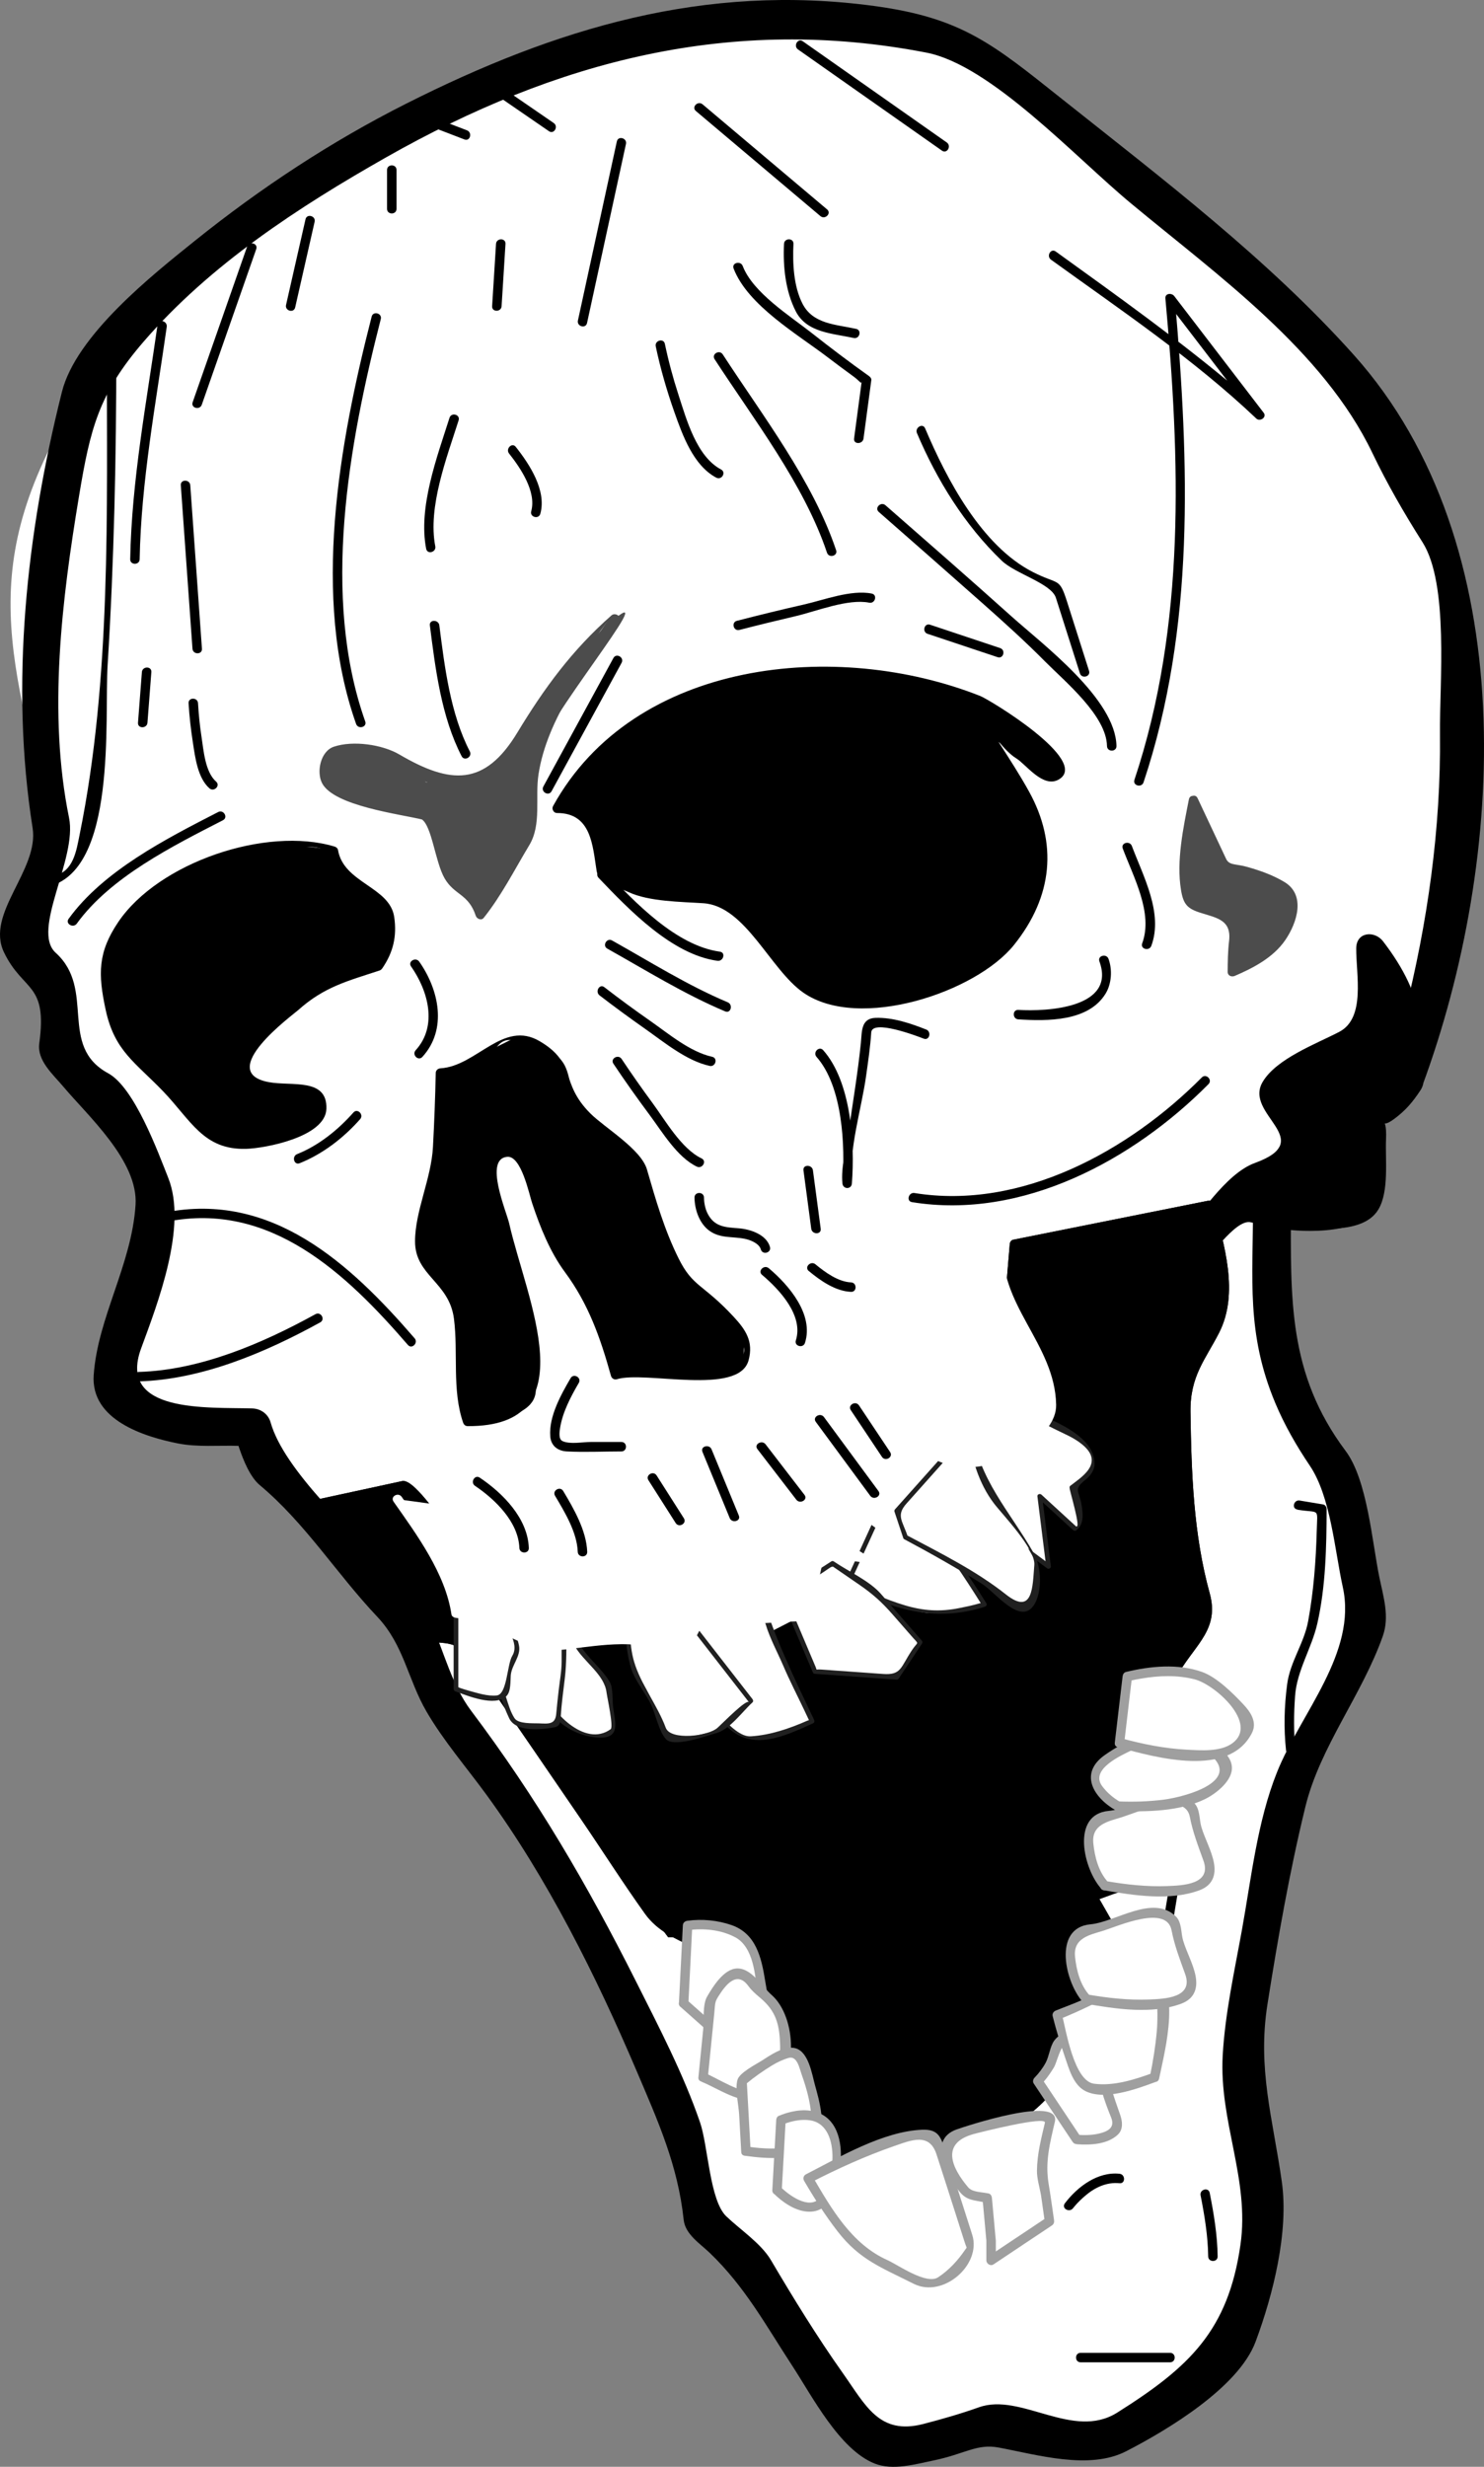 <?xml version="1.0" encoding="UTF-8" standalone="no"?>
<!-- Generator: Adobe Illustrator 13.0.0, SVG Export Plug-In . SVG Version: 6.00 Build 14948)  -->
<svg
    xmlns:rdf="http://www.w3.org/1999/02/22-rdf-syntax-ns#"
    xmlns="http://www.w3.org/2000/svg"
    xmlns:cc="http://web.resource.org/cc/"
    xmlns:xlink="http://www.w3.org/1999/xlink"
    xmlns:dc="http://purl.org/dc/elements/1.1/"
    xmlns:svg="http://www.w3.org/2000/svg"
    xmlns:inkscape="http://www.inkscape.org/namespaces/inkscape"
    xmlns:sodipodi="http://sodipodi.sourceforge.net/DTD/sodipodi-0.dtd"
    xmlns:ns1="http://sozi.baierouge.fr"
    id="Layer_1"
    enable-background="new 0 0 94.077 156.344"
    xml:space="preserve"
    viewBox="0 0 94.077 156.344"
    version="1.0"
    y="0px"
    x="0px"
  >
<rect x="0" y="0" width="94.077" height="156.344" fill="#808080" stroke="none"/>
<g
    >
	<g
      >
		<path
          d="m89.006 68.508s5.901-15.645 2.333-34.583c0 0-2.86-4.365-3.706-6.862-1.839-5.43-27.08-24.55-27.08-24.55s-11.07-2.896-20.813-0.289-27.585 11.528-34.584 22.644-4.392 16.742-1.647 28.682c0 0-0.686 3.431-1.921 4.666 0 0-1.235 2.059 1.098 3.019 0 0 1.785 1.372 0.961 5.215 0 0 1.509 2.333 2.607 2.607 0 0 3.568 5.901 3.568 6.862s-0.96 7.41-2.47 10.155-1.647 3.431 4.254 4.254l4.392 0.136s0.686 2.746 2.059 3.431c1.372 0.686 5.626 6.999 7.136 8.097 1.509 1.098 2.333 5.351 3.293 6.586 0.961 1.234 5.215 6.998 5.764 7.958s6.176 11.665 6.862 13.449 3.156 5.901 3.43 10.704l3.294 3.156s6.451 10.978 8.234 11.253c1.784 0.274 6.313-1.373 6.313-1.373s6.724 1.373 7.959 0.824c1.235-0.549 7.274-4.529 8.097-6.451 0.823-1.92 2.334-9.193 1.373-10.703s-1.098-5.764-1.098-7.136 2.333-14.685 3.157-17.017c0.823-2.333 5.078-9.332 4.803-10.979s-1.235-6.039-2.333-9.606c0 0-5.626-7.273-3.705-14.958v-1.235l4.757 0.05s0.722 0.041 0.963-0.481c0.242-0.522 0.362-5.383 0.362-5.383s2.086-1.349 2.288-2.139z"
          fill="#FFFFFF"
      />
		<g
        >
			<path
            d="m89.006 68.508s5.901-15.645 2.333-34.583c0 0-2.86-4.365-3.706-6.862-1.839-5.43-27.08-24.55-27.08-24.55s-11.07-2.896-20.813-0.289-27.585 11.528-34.584 22.644-4.392 16.742-1.647 28.682c0 0-0.686 3.431-1.921 4.666 0 0-1.235 2.059 1.098 3.019 0 0 1.785 1.372 0.961 5.215 0 0 1.509 2.333 2.607 2.607 0 0 3.568 5.901 3.568 6.862s-0.96 7.41-2.47 10.155-1.647 3.431 4.254 4.254l4.392 0.136s0.686 2.746 2.059 3.431c1.372 0.686 5.626 6.999 7.136 8.097 1.509 1.098 2.333 5.351 3.293 6.586 0.961 1.234 5.215 6.998 5.764 7.958s6.176 11.665 6.862 13.449 3.156 5.901 3.43 10.704l3.294 3.156s6.451 10.978 8.234 11.253c1.784 0.274 6.313-1.373 6.313-1.373s6.724 1.373 7.959 0.824c1.235-0.549 7.274-4.529 8.097-6.451 0.823-1.92 2.334-9.193 1.373-10.703s-1.098-5.764-1.098-7.136 2.333-14.685 3.157-17.017c0.823-2.333 5.078-9.332 4.803-10.979s-1.235-6.039-2.333-9.606c0 0-5.626-7.273-3.705-14.958v-1.235l4.757 0.05s0.722 0.041 0.963-0.481c0.242-0.522 0.362-5.383 0.362-5.383s2.086-1.349 2.288-2.139z"
            fill="none"
        />
			<path
            d="m90.164 68.827c5.304-14.354 6.409-34.311-4.326-46.316-5.439-6.083-12.16-11.185-18.526-16.246-4.376-3.479-6.326-5.135-11.912-5.888-10.735-1.447-20.165 1.411-29.645 6.19-4.766 2.403-9.233 5.347-13.391 8.686-2.713 2.179-7.536 5.994-8.438 9.583-2.242 8.919-3.299 18.521-1.86 27.635 0.423 2.678-3.008 5.414-1.811 7.892 1.219 2.522 2.768 1.888 2.234 5.768-0.15 1.093 0.879 1.969 1.524 2.738 1.557 1.857 4.758 4.708 4.58 7.494-0.242 3.783-2.396 7.14-2.653 10.782-0.203 2.865 3.21 3.915 5.347 4.34 1.225 0.244 2.597 0.113 3.84 0.152 1.349 0.042-0.498-1.417 0.043 0.156 0.255 0.744 0.678 1.813 1.296 2.331 2.901 2.427 4.862 5.607 7.446 8.34 1.7 1.798 1.938 3.977 3.131 6.024 1.077 1.847 2.521 3.518 3.782 5.244 3.886 5.324 6.959 11.485 9.539 17.538 1.343 3.152 2.609 5.959 2.977 9.42 0.098 0.918 1.032 1.5 1.648 2.091 2.237 2.144 3.552 4.585 5.258 7.195 1.223 1.87 2.976 5.284 5.202 6.162 1.157 0.457 2.552 0.046 3.72-0.194 2.023-0.418 2.751-1.081 4.146-0.82 2.454 0.459 5.736 1.438 8.08 0.233 2.602-1.339 7.119-4.04 8.2-6.938 1.107-2.967 2.117-6.965 1.662-10.158-0.572-4.015-1.555-7.148-0.905-11.248 0.663-4.185 1.396-8.388 2.402-12.505 0.93-3.81 3.607-7.11 4.91-10.821 0.438-1.247 0.029-2.501-0.225-3.742-0.458-2.239-0.759-6.15-2.135-7.987-3.686-4.92-3.47-9.693-3.47-15.493l-1.2 1.2c1.721 0.018 5.633 0.893 6.757-1.026 0.676-1.153 0.421-3.162 0.475-4.423 0.084-1.981-0.658-0.422 0.525-1.304 0.725-0.541 1.164-1.064 1.65-1.798 0.858-1.294-1.222-2.495-2.072-1.211-1.931 2.913-2.388 1.614-2.542 5.244-0.049 1.158 0.422 2.174-0.778 2.161-1.338-0.014-2.676-0.028-4.014-0.042-0.654-0.007-1.2 0.551-1.2 1.2 0 4.602-0.441 8.038 1.411 12.458 0.586 1.398 1.343 2.715 2.189 3.969 1.328 1.97 1.581 5.381 2.09 7.691 0.92 4.174-2.672 8.001-4.165 11.725-1.257 3.133-1.634 6.724-2.232 10.025-0.471 2.604-1.066 5.278-1.215 7.927-0.237 4.225 1.722 7.85 1.124 12.015-0.779 5.428-3.227 7.747-7.812 10.633-2.806 1.766-6.096-1.284-8.762-0.339-1.161 0.412-2.339 0.751-3.532 1.06-2.793 0.722-3.648-1.173-5.095-3.215-1.636-2.31-3.127-4.736-4.565-7.173-0.623-1.056-1.954-1.935-2.829-2.773-1.056-1.012-1.151-4.459-1.662-5.95-1.045-3.051-2.599-6.029-4.046-8.909-3.104-6.173-6.316-11.671-10.475-17.194-1.193-1.585-1.69-3.651-2.487-5.459-0.61-1.384-1.927-2.324-2.892-3.444-2.107-2.447-6.46-6.303-7.327-9.367-0.149-0.526-0.618-0.864-1.157-0.881-2.817-0.087-8.565 0.329-7.053-3.796 1.054-2.873 2.949-7.737 1.723-10.816-0.658-1.654-2.145-5.726-3.809-6.63-3.194-1.737-0.759-5.314-3.325-7.635-1.58-1.428 1.377-5.953 0.846-8.553-1.352-6.614-0.456-13.864 0.64-20.442 0.698-4.192 1.237-6.44 4.08-9.732 4.22-4.886 9.825-8.538 15.393-11.696 10.783-6.117 21.884-9.021 34.237-6.63 4.105 0.795 9.462 6.66 13.009 9.588 5.46 4.534 12.15 9.289 15.263 15.785 0.938 1.958 2.016 3.825 3.179 5.658 1.686 2.656 1.072 8.954 1.107 12.149 0.066 5.995-0.789 12.008-2.258 17.812-0.332 1.31-0.709 2.622-1.178 3.891-0.538 1.453 1.782 2.075 2.314 0.636z"
        />
		</g
      >
	</g
    >
	<g
      >
		<path
          d="m19.789 95.413l6.036 8.367h3.454s9.375 13.569 10.115 14.802c0.74 1.234 2.96 4.194 2.96 4.194s0.494 0 2.22 0c1.727 0 2.714 3.701 3.701 4.934s1.974 9.128 5.921 9.128c3.947 0 11.595-2.22 12.829-4.687s5.427-16.53 5.921-21.958c0.494-5.427 4.688-6.167 3.454-9.128-1.233-2.96-1.233-12.088-1.233-12.088l0.74-3.701s1.728-0.74 1.728-2.96-0.987-5.921-0.987-5.921l-12.335 2.467-0.987 11.842-5.427 8.388-13.322 6.415-4.75-4.009-4.378-2.652-4.133 3.022-2.775-4.502-2.96-3.208-5.792 1.273z"
      />
		<g
        >
			<path
            d="m19.789 95.413l6.036 8.367h3.454s9.375 13.569 10.115 14.802c0.74 1.234 2.96 4.194 2.96 4.194s0.494 0 2.22 0c1.727 0 2.714 3.701 3.701 4.934s1.974 9.128 5.921 9.128c3.947 0 11.595-2.22 12.829-4.687s5.427-16.53 5.921-21.958c0.494-5.427 4.688-6.167 3.454-9.128-1.233-2.96-1.233-12.088-1.233-12.088l0.74-3.701s1.728-0.74 1.728-2.96-0.987-5.921-0.987-5.921l-12.335 2.467-0.987 11.842-5.427 8.388-13.322 6.415-4.75-4.009-4.378-2.652-4.133 3.022-2.775-4.502-2.96-3.208-5.792 1.273z"
            fill="none"
        />
			<path
            d="m19.529 95.564c1.132 1.569 4.664 8.515 6.551 8.515 3.137 0 2.992-0.072 4.749 2.474 2.022 2.933 4.041 5.868 6.048 8.811 1.345 1.972 2.626 3.988 4.015 5.929 1.554 2.171 4.689 2.08 5.797 4.108 2.078 3.805 2.947 11.917 8.479 11.698 5.19-0.206 11.174-1.941 13.023-7.102 1.379-3.848 2.452-7.821 3.466-11.778 0.992-3.869 1.04-8.861 3.115-12.268 1.094-1.796 2.527-2.75 1.917-4.966-1.031-3.74-1.163-7.627-1.219-11.495-0.033-2.283 0.948-3.322 1.814-5.022 1.282-2.517 0.317-5.563-0.349-8.153-0.042-0.167-0.211-0.241-0.369-0.209-4.112 0.822-8.224 1.645-12.335 2.467-0.138 0.027-0.21 0.162-0.22 0.289-0.165 1.974-0.329 3.947-0.494 5.921-0.116 1.388 0.247 4.688-0.522 5.876-1.935 2.991-3.587 7.372-6.866 8.951-1.454 0.7-10.966 6.002-11.477 5.572-2.979-2.514-5.726-4.579-9.056-6.596-0.084-0.051-0.22-0.061-0.303 0-1.085 0.794-3.596 3.335-4.156 2.426-0.94-1.525-1.756-3.174-2.976-4.495-0.413-0.448-1.963-2.801-2.665-2.648-1.93 0.418-3.859 0.836-5.789 1.255-0.378 0.082-0.218 0.66 0.159 0.578 2.407-0.521 4.895-1.984 6.662-0.069 1.823 1.975 3.112 4.097 4.523 6.386 0.079 0.128 0.276 0.206 0.411 0.108 1.163-0.85 2.325-1.7 3.487-2.55 0.997-0.729 2.397 0.772 3.336 1.34 2.214 1.341 4.099 3.134 6.074 4.801 0.11 0.094 0.232 0.11 0.363 0.047l7.095-3.417c1.41-0.679 5.458-1.75 6.335-3.106 1.621-2.505 3.242-5.01 4.863-7.515 1.117-1.728 0.849-3.947 1.017-5.962 0.15-1.803 0.3-3.606 0.451-5.409 0.11-1.321-0.268-1.171 0.73-1.371 3.562-0.712 7.123-1.424 10.684-2.136 2.463-0.493-0.165 7.751-0.339 8.621-0.6 3.003-0.701 5.351-0.542 8.44 0.224 4.34 1.939 7.99-0.766 11.738-2.355 3.262-2.232 8.587-3.176 12.411-1.04 4.214-2.26 8.412-3.724 12.499-1.038 2.898-3.679 3.846-6.402 4.765-3.689 1.245-8.043 2.206-10.173-1.841-1.585-3.011-2.42-6.276-4.074-9.304-0.508-0.93-1.08-1.401-2.05-1.691-2.587-0.774-2.076 0.135-3.905-2.421-3.796-5.305-7.333-10.82-11.041-16.191-0.831-1.204-3.161 0.396-3.884-0.606-1.925-2.669-3.851-5.338-5.776-8.007-0.221-0.312-0.742-0.013-0.516 0.301z"
        />
		</g
      >
	</g
    >
	<g
      >
		<path
          d="m19.789 95.413l6.036 8.367h3.454s9.375 13.569 10.115 14.802c0.74 1.234 2.96 4.194 2.96 4.194s0.494 0 2.22 0c1.727 0 2.714 3.701 3.701 4.934s1.974 9.128 5.921 9.128c3.947 0 11.595-2.22 12.829-4.687s5.427-16.53 5.921-21.958c0.494-5.427 4.688-6.167 3.454-9.128-1.233-2.96-1.233-12.088-1.233-12.088l0.74-3.701s1.728-0.74 1.728-2.96-0.987-5.921-0.987-5.921l-12.335 2.467-0.987 11.842-5.427 8.388-13.322 6.415-4.75-4.009-4.378-2.652-4.133 3.022-2.775-4.502-2.96-3.208-5.792 1.273z"
      />
		<g
        >
			<path
            d="m19.789 95.413l6.036 8.367h3.454s9.375 13.569 10.115 14.802c0.74 1.234 2.96 4.194 2.96 4.194s0.494 0 2.22 0c1.727 0 2.714 3.701 3.701 4.934s1.974 9.128 5.921 9.128c3.947 0 11.595-2.22 12.829-4.687s5.427-16.53 5.921-21.958c0.494-5.427 4.688-6.167 3.454-9.128-1.233-2.96-1.233-12.088-1.233-12.088l0.74-3.701s1.728-0.74 1.728-2.96-0.987-5.921-0.987-5.921l-12.335 2.467-0.987 11.842-5.427 8.388-13.322 6.415-4.75-4.009-4.378-2.652-4.133 3.022-2.775-4.502-2.96-3.208-5.792 1.273z"
            fill="none"
        />
			<path
            d="m19.529 95.564c1.132 1.569 4.664 8.515 6.551 8.515 3.137 0 2.992-0.072 4.749 2.474 2.022 2.933 4.041 5.868 6.048 8.811 1.345 1.972 2.626 3.988 4.015 5.929 1.554 2.171 4.689 2.08 5.797 4.108 2.078 3.805 2.947 11.917 8.479 11.698 5.19-0.206 11.174-1.941 13.023-7.102 1.379-3.848 2.452-7.821 3.466-11.778 0.992-3.869 1.04-8.861 3.115-12.268 1.094-1.796 2.527-2.75 1.917-4.966-1.031-3.74-1.163-7.627-1.219-11.495-0.033-2.283 0.948-3.322 1.814-5.022 1.282-2.517 0.317-5.563-0.349-8.153-0.042-0.167-0.211-0.241-0.369-0.209-4.112 0.822-8.224 1.645-12.335 2.467-0.138 0.027-0.21 0.162-0.22 0.289-0.165 1.974-0.329 3.947-0.494 5.921-0.116 1.388 0.247 4.688-0.522 5.876-1.935 2.991-3.587 7.372-6.866 8.951-1.454 0.7-10.966 6.002-11.477 5.572-2.979-2.514-5.726-4.579-9.056-6.596-0.084-0.051-0.22-0.061-0.303 0-1.085 0.794-3.596 3.335-4.156 2.426-0.94-1.525-1.756-3.174-2.976-4.495-0.413-0.448-1.963-2.801-2.665-2.648-1.93 0.418-3.859 0.836-5.789 1.255-0.378 0.082-0.218 0.66 0.159 0.578 2.407-0.521 4.895-1.984 6.662-0.069 1.823 1.975 3.112 4.097 4.523 6.386 0.079 0.128 0.276 0.206 0.411 0.108 1.163-0.85 2.325-1.7 3.487-2.55 0.997-0.729 2.397 0.772 3.336 1.34 2.214 1.341 4.099 3.134 6.074 4.801 0.11 0.094 0.232 0.11 0.363 0.047l7.095-3.417c1.41-0.679 5.458-1.75 6.335-3.106 1.621-2.505 3.242-5.01 4.863-7.515 1.117-1.728 0.849-3.947 1.017-5.962 0.15-1.803 0.3-3.606 0.451-5.409 0.11-1.321-0.268-1.171 0.73-1.371 3.562-0.712 7.123-1.424 10.684-2.136 2.463-0.493-0.165 7.751-0.339 8.621-0.6 3.003-0.701 5.351-0.542 8.44 0.224 4.34 1.939 7.99-0.766 11.738-2.355 3.262-2.232 8.587-3.176 12.411-1.04 4.214-2.26 8.412-3.724 12.499-1.038 2.898-3.679 3.846-6.402 4.765-3.689 1.245-8.043 2.206-10.173-1.841-1.585-3.011-2.42-6.276-4.074-9.304-0.508-0.93-1.08-1.401-2.05-1.691-2.587-0.774-2.076 0.135-3.905-2.421-3.796-5.305-7.333-10.82-11.041-16.191-0.831-1.204-3.161 0.396-3.884-0.606-1.925-2.669-3.851-5.338-5.776-8.007-0.221-0.312-0.742-0.013-0.516 0.301z"
        />
		</g
      >
	</g
    >
	<g
      >
		<path
          d="m53.702 100.39s3.701 1.851 5.366 1.851c1.666 0 3.331-0.555 3.331-0.555l-1.851-2.96-2.035-2.59-1.851-2.221-2.96 6.481z"
          fill="#FFFFFF"
      />
		<g
        >
			<path
            d="m53.702 100.39s3.701 1.851 5.366 1.851c1.666 0 3.331-0.555 3.331-0.555l-1.851-2.96-2.035-2.59-1.851-2.221-2.96 6.481z"
            fill="none"
        />
			<path
            d="m53.626 100.52c2.933 1.454 5.572 2.344 8.813 1.311 0.089-0.028 0.143-0.135 0.089-0.22-1.739-2.783-3.659-5.281-5.76-7.802-0.058-0.07-0.197-0.054-0.235 0.03-0.987 2.159-1.974 4.317-2.96 6.476-0.08 0.174 0.179 0.327 0.259 0.151 0.824-1.802 1.647-3.603 2.471-5.405 0.151-0.331 0.303-0.663 0.455-0.994 0.04-0.087-0.256-0.114-0.083 0.094 0.165 0.197 0.329 0.394 0.493 0.591 0.537 0.644 1.079 1.283 1.597 1.942 1.259 1.603 2.345 3.209 3.426 4.939 0.078 0.125 0.249-0.115-0.117-0.007-0.414 0.123-0.836 0.208-1.259 0.293-1.219 0.247-2.274 0.175-3.442-0.173-1.238-0.369-2.438-0.914-3.594-1.486-0.175-0.08-0.326 0.18-0.153 0.27z"
            fill="#202020"
        />
		</g
      >
	</g
    >
	<g
      >
		<polygon
          points="49.631 101.13 51.667 105.94 56.847 106.31 58.328 104.09 55.737 101.13 52.777 99.092"
          fill="#FFFFFF"
      />
		<g
        >
			<polygon
            points="49.631 101.13 51.667 105.94 56.847 106.31 58.328 104.09 55.737 101.13 52.777 99.092"
            fill="none"
        />
			<path
            d="m49.501 101.2c0.678 1.604 1.357 3.208 2.036 4.811 0.021 0.049 0.081 0.071 0.129 0.074 1.727 0.124 3.454 0.247 5.181 0.37 0.054 0.004 0.102-0.032 0.129-0.074 0.494-0.74 0.987-1.48 1.48-2.221 0.039-0.059 0.02-0.133-0.023-0.182-0.863-0.987-1.727-1.974-2.59-2.96-0.727-0.831-2.077-1.431-2.991-2.059-0.042-0.029-0.109-0.027-0.151 0-1.049 0.678-2.097 1.356-3.146 2.035-0.162 0.104-0.012 0.364 0.151 0.259 0.83-0.537 1.66-1.074 2.49-1.61 0.322-0.208 0.533-0.405 0.632-0.337 0.543 0.374 1.086 0.747 1.629 1.12 0.866 0.595 1.438 1.106 2.129 1.897 0.424 0.484 0.848 0.969 1.272 1.453 0.422 0.482 0.342 0.229-0.044 0.809-0.734 1.101-0.667 1.592-1.841 1.508-1.297-0.093-2.594-0.186-3.892-0.278-0.431-0.031-0.266 0.091-0.381-0.18-0.242-0.571-0.483-1.142-0.725-1.713-0.405-0.958-0.811-1.916-1.216-2.874-0.074-0.19-0.332-0.03-0.258 0.14z"
            fill="#202020"
        />
		</g
      >
	</g
    >
	<g
      >
		<path
          d="m42.23 104.27s3.886 5.921 5.366 5.921 3.886-1.11 3.886-1.11l-1.665-3.516-1.11-2.59-0.555-1.851-2.775-0.185-3.147 3.33z"
          fill="#FFFFFF"
      />
		<g
        >
			<path
            d="m42.23 104.27s3.886 5.921 5.366 5.921 3.886-1.11 3.886-1.11l-1.665-3.516-1.11-2.59-0.555-1.851-2.775-0.185-3.147 3.33z"
            fill="none"
        />
			<path
            d="m42.101 104.35c1.178 1.787 2.458 3.577 3.985 5.083 1.611 1.587 3.631 0.614 5.471-0.218 0.079-0.036 0.086-0.138 0.054-0.205-1.234-2.606-2.485-5.154-3.315-7.921-0.02-0.067-0.076-0.105-0.145-0.11-0.658-0.044-2.501-0.543-2.979-0.038-1.016 1.076-2.032 2.151-3.048 3.228-0.133 0.141 0.079 0.353 0.212 0.212 0.727-0.769 1.453-1.538 2.179-2.307 0.937-0.992 0.883-0.978 2.248-0.887 0.246 0.016 1.275 0.091 1.267 0.062 0.169 0.563 0.338 1.127 0.507 1.691 0.272 0.906 0.754 1.785 1.127 2.655 0.399 0.93 0.867 1.836 1.301 2.751 0.105 0.222 0.209 0.443 0.314 0.665 0.084 0.177 0.176-0.076-0.093 0.042-1.135 0.498-2.347 0.917-3.591 0.993-1.206 0.073-2.849-2.544-3.46-3.344-0.621-0.812-1.213-1.649-1.776-2.502-0.106-0.15-0.365 0-0.258 0.16z"
            fill="#202020"
        />
		</g
      >
	</g
    >
	<g
      >
		<path
          d="m39.824 101.5s-0.185 3.701 0.555 4.626 1.666 3.331 1.851 3.886 3.331-0.371 3.331-0.371l2.035-1.85-5.181-6.661-2.591 0.36z"
          fill="#FFFFFF"
      />
		<g
        >
			<path
            d="m39.824 101.5s-0.185 3.701 0.555 4.626 1.666 3.331 1.851 3.886 3.331-0.371 3.331-0.371l2.035-1.85-5.181-6.661-2.591 0.36z"
            fill="none"
        />
			<path
            d="m39.674 101.5c-0.063 1.39-0.07 2.856 0.324 4.201 0.24 0.818 0.924 1.586 1.289 2.367 0.288 0.617 0.465 1.614 0.919 2.147 0.494 0.579 2.667-0.229 3.219-0.379 0.839-0.229 1.643-1.363 2.276-1.938 0.066-0.06 0.048-0.15 0-0.212-1.727-2.221-3.454-4.441-5.181-6.661-0.035-0.044-0.097-0.046-0.146-0.039-0.863 0.123-1.727 0.247-2.591 0.37-0.191 0.027-0.109 0.316 0.08 0.289 0.847-0.121 1.693-0.242 2.54-0.363-0.017 0.002 1.05 1.426 1.249 1.681 1.275 1.64 2.55 3.279 3.826 4.919-0.162-0.208-1.61 1.278-1.983 1.617-0.611 0.556-2.989 0.816-3.289 0.007-0.533-1.436-1.588-2.758-2.008-4.19-0.347-1.184-0.279-2.59-0.224-3.815 0.009-0.22-0.291-0.22-0.3-0.02z"
            fill="#202020"
        />
		</g
      >
	</g
    >
	<g
      >
		<path
          d="m34.273 107.05s0.555 1.85 2.221 2.59c1.665 0.741 2.405 0 2.405 0l-0.37-2.96-1.851-2.22-1.85-3.331-0.555 5.92z"
          fill="#FFFFFF"
      />
		<g
        >
			<path
            d="m34.273 107.05s0.555 1.85 2.221 2.59c1.665 0.741 2.405 0 2.405 0l-0.37-2.96-1.851-2.22-1.85-3.331-0.555 5.92z"
            fill="none"
        />
			<path
            d="m34.129 107.09c0.545 1.677 1.96 2.89 3.729 3.029 1.522 0.12 1.135-0.932 1.006-1.959-0.051-0.413 0.01-1.188-0.206-1.556-0.368-0.627-0.991-1.191-1.456-1.749-0.934-1.12-1.538-2.53-2.245-3.802-0.078-0.141-0.266-0.064-0.279 0.076-0.185 1.974-0.37 3.948-0.555 5.921-0.018 0.193 0.282 0.191 0.3 0 0.154-1.645 0.309-3.289 0.463-4.934 0.028-0.298 0.056-0.597 0.083-0.895-0.009 0.094-0.296-0.063-0.012 0.449 0.479 0.863 0.959 1.727 1.438 2.59 0.599 1.079 1.91 1.832 2.056 3.005 0.039 0.312 0.456 2.187 0.259 2.33-1.637 1.188-3.822-1.134-4.294-2.586-0.058-0.17-0.347-0.1-0.287 0.09z"
            fill="#202020"
        />
		</g
      >
	</g
    >
	<g
      >
		<path
          d="m31.313 105.38s0.925 3.886 1.48 3.886 2.59 0.37 2.59-0.185c0-0.555 0.37-3.516 0.37-3.516v-2.22l-4.071-0.37-0.369 2.41z"
          fill="#FFFFFF"
      />
		<g
        >
			<path
            d="m31.313 105.38s0.925 3.886 1.48 3.886 2.59 0.37 2.59-0.185c0-0.555 0.37-3.516 0.37-3.516v-2.22l-4.071-0.37-0.369 2.41z"
            fill="none"
        />
			<path
            d="m31.168 105.42c0.283 1.178 0.587 2.39 1.112 3.486 0.428 0.893 2.053 0.718 2.861 0.572 0.368-0.066 0.386-0.356 0.405-0.664 0.051-0.822 0.165-1.644 0.262-2.461 0.119-1.004 0.096-1.997 0.096-3.008 0-0.087-0.068-0.143-0.15-0.15-1.357-0.124-2.714-0.247-4.071-0.37-0.06-0.005-0.135 0.049-0.145 0.11-0.124 0.802-0.247 1.604-0.37 2.405-0.029 0.189 0.26 0.271 0.289 0.08 0.111-0.719 0.221-1.437 0.332-2.155 0.047-0.303-0.189-0.147 0.173-0.115 0.385 0.035 0.769 0.07 1.154 0.105 0.825 0.075 1.65 0.15 2.476 0.225 0.262 0.024 0.012 0.03 0.012-0.103v0.408 1.518c0 0.605-0.116 1.211-0.185 1.812-0.058 0.503-0.112 1.008-0.158 1.513-0.062 0.682-0.499 0.621-1.099 0.597-0.381-0.015-1.298 0.047-1.542-0.323-0.268-0.407-0.403-0.918-0.554-1.376-0.237-0.717-0.433-1.451-0.609-2.186-0.044-0.16-0.334-0.08-0.289 0.1z"
            fill="#202020"
        />
		</g
      >
	</g
    >
	<g
      >
		<path
          d="m35.322 51.231s3.331-6.291 9.992-7.771 18.133-1.357 21.833 5.304c0 0-0.124 1.48-2.22-0.74l-2.221-1.357s3.454 5.181 3.577 6.538-1.357 7.895-5.551 9.005-8.511 1.727-10.484-0.123c-1.974-1.851-4.072-5.428-5.058-5.181-0.987 0.247-5.181-0.617-5.181-0.617l-1.85-0.863-0.493-3.084-1.851-1.11h-0.493z"
      />
		<g
        >
			<path
            d="m35.322 51.231s3.331-6.291 9.992-7.771 18.133-1.357 21.833 5.304c0 0-0.124 1.48-2.22-0.74l-2.221-1.357s3.454 5.181 3.577 6.538-1.357 7.895-5.551 9.005-8.511 1.727-10.484-0.123c-1.974-1.851-4.072-5.428-5.058-5.181-0.987 0.247-5.181-0.617-5.181-0.617l-1.85-0.863-0.493-3.084-1.851-1.11h-0.493z"
            fill="none"
        />
			<path
            d="m35.582 51.382c3.236-5.856 9.088-7.961 15.434-8.355 4.091-0.254 8.25 0.339 11.945 2.149 3.05 1.494 3.232 3.269-0.102 1.231-0.25-0.153-0.579 0.157-0.411 0.411 2.775 4.196 4.373 6.956 1.936 11.792-2.042 4.053-8.192 4.77-12.173 4.142-3.077-0.485-3.969-4.582-6.38-5.995-1.894-1.109-7.051 0.647-7.554-2.499-0.287-1.793-0.693-3.329-2.953-3.329-0.387 0-0.387 0.6 0 0.6 2.167 0 2.243 2.071 2.496 3.653 0.141 0.879 1.317 1.026 2.04 1.364 1.289 0.601 3.324 0.606 4.735 0.701 2.678 0.18 4.235 4.223 6.35 5.679 3.521 2.425 10.911-0.019 13.333-3.032 2.479-3.086 2.769-6.452 0.955-9.729-0.586-1.06-1.25-2.081-1.904-3.1-0.537-0.836 0.268 0.495 1.103 1.005 0.608 0.372 1.696 1.915 2.692 1.331 2.014-1.179-4.385-5.054-4.983-5.29-9.086-3.593-21.937-2.33-27.075 6.968-0.19 0.339 0.328 0.642 0.516 0.303z"
        />
		</g
      >
	</g
    >
	<g
      >
		<path
          d="m29.648 90.087s4.44 0.124 4.317-2.097c-0.123-2.22-1.357-7.648-1.974-10.362-0.617-2.713-1.11-4.563-0.37-4.563s1.357-0.494 1.851 1.356 2.097 6.167 2.96 6.291 2.59 6.415 2.59 6.415 0.987-0.37 2.344-0.37c1.357 0 1.727 0.247 3.207 0.124 1.48-0.124 2.714 0.247 2.59-0.74s0.37-1.604-0.863-2.467c-1.233-0.863-2.59-1.85-3.083-2.837s-1.604-3.208-1.974-4.564c-0.37-1.357-0.246-2.097-1.11-2.837s-3.578-2.961-3.824-3.948c-0.247-0.987-0.247-2.343-1.357-2.713s-1.356-1.48-2.59-0.864-1.604 0.74-1.604 1.357c0 0.617-2.836 0.74-2.836 0.74s-0.124 7.154-0.617 8.265c-0.493 1.11-0.986 2.467-0.493 3.577s1.604 0.74 1.974 1.974c0.37 1.234 0.493 4.44 0.493 5.921-0.001 1.479 0.369 2.342 0.369 2.342z"
      />
		<g
        >
			<path
            d="m29.648 90.087s4.44 0.124 4.317-2.097c-0.123-2.22-1.357-7.648-1.974-10.362-0.617-2.713-1.11-4.563-0.37-4.563s1.357-0.494 1.851 1.356 2.097 6.167 2.96 6.291 2.59 6.415 2.59 6.415 0.987-0.37 2.344-0.37c1.357 0 1.727 0.247 3.207 0.124 1.48-0.124 2.714 0.247 2.59-0.74s0.37-1.604-0.863-2.467c-1.233-0.863-2.59-1.85-3.083-2.837s-1.604-3.208-1.974-4.564c-0.37-1.357-0.246-2.097-1.11-2.837s-3.578-2.961-3.824-3.948c-0.247-0.987-0.247-2.343-1.357-2.713s-1.356-1.48-2.59-0.864-1.604 0.74-1.604 1.357c0 0.617-2.836 0.74-2.836 0.74s-0.124 7.154-0.617 8.265c-0.493 1.11-0.986 2.467-0.493 3.577s1.604 0.74 1.974 1.974c0.37 1.234 0.493 4.44 0.493 5.921-0.001 1.479 0.369 2.342 0.369 2.342z"
            fill="none"
        />
			<path
            d="m29.648 90.387c7.621 0.039 3.726-8.02 2.633-12.838-0.175-0.774-1.616-4.097-0.127-4.232 0.89-0.081 1.392 2.37 1.578 2.931 0.506 1.521 1.131 3.092 2.087 4.386 1.478 2.001 2.228 4.11 2.915 6.573 0.042 0.153 0.212 0.259 0.369 0.209 1.774-0.556 7.726 1.077 8.351-1.196 0.331-1.202-0.196-1.955-0.94-2.759-1.956-2.113-2.586-1.866-3.501-3.715-0.905-1.827-1.439-3.689-2-5.627-0.373-1.289-2.671-2.638-3.582-3.545-1.979-1.972-0.828-3.174-3.217-4.583-2.326-1.372-3.994 1.58-6.292 1.718-0.166 0.01-0.297 0.129-0.3 0.3-0.03 1.563-0.092 3.123-0.175 4.684-0.107 2.015-1.136 4.063-1.136 5.984 0 2.181 2.167 2.571 2.467 4.902 0.277 2.159-0.135 4.507 0.582 6.59 0.125 0.364 0.705 0.208 0.578-0.159-0.771-2.241-0.385-5.069-0.688-7.421-0.298-2.317-2.727-3.483-1.656-6.235 0.541-1.39 0.427-3.175 0.504-4.628 0.091-1.708-0.517-3.289 0.902-3.509 0.55-0.085 1.826-0.103 2.047-0.867 1.256-4.335 4.909 2.402 5.959 3.65 0.677 0.805 1.556 1.483 2.349 2.169 1.319 1.14 1.456 2.77 1.994 4.332 0.72 2.089 1.739 4.208 3.563 5.534 5.375 3.907-0.362 3.549-1.525 3.571-1.125 0.021-2.173-0.285-3.31-0.04-1.578 0.34-1.568-2.248-2.195-3.949-0.288-0.781-0.594-1.672-1.298-2.162-2.201-1.53-1.994-5.039-3.246-7.176-0.725-1.238-2.264-0.56-2.383 0.612-0.398 3.915 6.315 15.937-1.307 15.898-0.387-0.003-0.387 0.596 0 0.598z"
        />
		</g
      >
	</g
    >
	<g
      >
		<path
          d="m28.908 102.24v4.811s1.48 0.555 2.59 0.555 0.37-1.665 1.11-2.59-1.295-3.146-1.295-3.146l-2.405 0.38z"
          fill="#FFFFFF"
      />
		<g
        >
			<path
            d="m28.908 102.24v4.811s1.48 0.555 2.59 0.555 0.37-1.665 1.11-2.59-1.295-3.146-1.295-3.146l-2.405 0.38z"
            fill="none"
        />
			<path
            d="m28.758 102.24v4.811c0 0.071 0.046 0.122 0.11 0.145 0.797 0.292 2.491 0.995 3.228 0.311 0.302-0.281 0.255-0.965 0.284-1.326 0.054-0.665 0.656-1.216 0.522-1.887-0.153-0.772-0.794-2.131-1.514-2.553-0.188-0.111-0.688 0.073-0.876 0.102-0.548 0.084-1.096 0.168-1.645 0.253-0.19 0.029-0.109 0.318 0.08 0.289 0.548-0.084 1.096-0.168 1.644-0.253 0.245-0.038 0.489-0.075 0.734-0.113-0.169 0.026 0.058 0.16 0.188 0.318 0.496 0.607 1.462 1.793 0.965 2.603-0.336 0.547-0.325 2.439-0.981 2.516-0.58 0.067-1.248-0.158-1.807-0.31-0.151-0.043-0.302-0.089-0.451-0.139-0.276-0.088-0.183-0.139-0.183 0.03v-1.301-3.497c0.002-0.2-0.298-0.2-0.298 0z"
            fill="#202020"
        />
		</g
      >
	</g
    >
	<g
      >
		<path
          d="m25.207 95.021s3.701 5.181 3.701 7.216c0 0 2.22 0.185 3.516 1.295 1.295 1.11 3.146 0.74 3.146 0.74l3.146-0.37s2.405-0.74 3.516 0.37c1.11 1.11 2.22-1.48 2.22-1.48l6.661-0.37 1.11-5.181 2.96 1.85"
          fill="#FFFFFF"
      />
		<g
        >
			<path
            d="m25.207 95.021s3.701 5.181 3.701 7.216c0 0 2.22 0.185 3.516 1.295 1.295 1.11 3.146 0.74 3.146 0.74l3.146-0.37s2.405-0.74 3.516 0.37c1.11 1.11 2.22-1.48 2.22-1.48l6.661-0.37 1.11-5.181 2.96 1.85"
            fill="none"
        />
			<path
            d="m24.948 95.173c1.483 2.106 3.286 4.559 3.671 7.145 0.021 0.141 0.167 0.205 0.289 0.22 2.669 0.336 4.23 2.321 6.988 1.997 2.425-0.286 4.53-0.688 6.911 0.3 1.001 0.416 1.396-1.728 1.798-1.75 2.168-0.121 4.337-0.241 6.506-0.362 0.128-0.007 0.26-0.085 0.289-0.22 0.313-1.457 0.625-2.914 0.937-4.371 0.219-1.022 1.59 0.53 2.693 1.22 0.329 0.206 0.63-0.314 0.303-0.519-0.987-0.617-1.974-1.233-2.96-1.85-0.158-0.099-0.4-0.008-0.44 0.18-0.231 1.078-0.568 4.946-1.402 4.993-2.027 0.112-4.054 0.225-6.081 0.338-0.1 0.005-0.213 0.051-0.259 0.148-0.589 1.234-3.886 0.695-5.163 0.874-2.912 0.408-4.792 0.776-7.549-0.912-2.008-1.229-1.761 0.04-2.697-2.049-0.901-2.01-2.048-3.884-3.315-5.684-0.222-0.319-0.742-0.02-0.519 0.297z"
            fill="#FFFFFF"
        />
		</g
      >
	</g
    >
	<g
      >
		<path
          d="m53.702 94.652s3.331 4.44 4.811 1.48l0.74-5.921"
          fill="#FFFFFF"
      />
		<g
        >
			<path
            d="m53.702 94.652s3.331 4.44 4.811 1.48l0.74-5.921"
            fill="none"
        />
			<path
            d="m53.442 94.803c0.938 1.238 3.614 4.02 5.066 1.907 0.574-0.835 0.494-2.099 0.616-3.073 0.143-1.142 0.285-2.284 0.428-3.426 0.048-0.383-0.553-0.378-0.6 0-0.23 1.841-0.46 3.683-0.69 5.525-0.341 2.73-3.58-0.284-4.301-1.235-0.231-0.305-0.753-0.006-0.519 0.302z"
            fill="#FFFFFF"
        />
		</g
      >
	</g
    >
	<g
      >
		<path
          d="m43.34 126.97l0.248-4.935s3.453-0.494 4.193 1.727c0.74 2.22 0.494 3.947 0.494 3.947l-2.714 1.233-2.221-1.98z"
          fill="#FFFFFF"
      />
		<g
        >
			<path
            d="m43.34 126.97l0.248-4.935s3.453-0.494 4.193 1.727c0.74 2.22 0.494 3.947 0.494 3.947l-2.714 1.233-2.221-1.98z"
            fill="none"
        />
			<path
            d="m43.64 126.97c0.083-1.645 0.165-3.29 0.248-4.935l-0.3 0.3c1.014-0.135 2.107-0.037 3.018 0.446 1.167 0.618 1.299 2.47 1.391 3.619 0.028 0.349 0.021 0.7 0.002 1.049-0.022 0.43 0.124 0.002 0.021 0.049-0.458 0.208-0.915 0.416-1.373 0.624-0.286 0.13-0.572 0.26-0.857 0.39-0.473 0.215-0.257 0.005-0.039 0.2l-2.199-1.953c-0.288-0.256-0.714 0.167-0.424 0.424 0.74 0.658 1.48 1.315 2.221 1.973 0.109 0.098 0.233 0.106 0.363 0.047 0.87-0.396 1.74-0.791 2.61-1.187 0.637-0.29 0.263-1.986 0.187-2.46-0.237-1.48-0.577-3.011-2.146-3.55-0.881-0.303-1.85-0.394-2.775-0.271-0.169 0.022-0.291 0.12-0.3 0.3-0.083 1.645-0.165 3.29-0.248 4.935-0.019 0.38 0.581 0.38 0.6-0.01z"
            fill="#9F9F9F"
        />
		</g
      >
	</g
    >
	<g
      >
		<path
          d="m44.574 131.66l0.494-4.934s1.48-2.714 2.467-1.233c0.987 1.48 2.221 0.986 2.221 4.194s-2.221 3.208-2.221 3.208l-2.961-1.24z"
          fill="#FFFFFF"
      />
		<g
        >
			<path
            d="m44.574 131.66l0.494-4.934s1.48-2.714 2.467-1.233c0.987 1.48 2.221 0.986 2.221 4.194s-2.221 3.208-2.221 3.208l-2.961-1.24z"
            fill="none"
        />
			<path
            d="m44.874 131.66c0.135-1.351 0.271-2.703 0.406-4.054 0.068-0.684 0.02-0.706 0.294-1.13 0.366-0.567 1.11-1.648 1.868-0.603 0.204 0.28 0.464 0.509 0.729 0.729 1.041 0.869 1.254 1.714 1.285 3.083 0.026 1.196-0.396 2.522-1.654 2.868-0.727 0.2-2.361-0.856-3.148-1.184-0.357-0.149-0.511 0.432-0.159 0.578 1.328 0.554 2.729 1.664 4.136 0.912 2.061-1.102 1.874-5.025 0.292-6.415-0.632-0.556-1.276-1.703-2.19-1.685-0.844 0.017-1.539 1.151-1.907 1.784-0.297 0.511-0.191 1.518-0.248 2.084-0.101 1.01-0.202 2.021-0.303 3.032-0.04 0.37 0.56 0.37 0.599-0.01z"
            fill="#9F9F9F"
        />
		</g
      >
	</g
    >
	<g
      >
		<path
          d="m47.288 136.34l-0.247-4.441s3.207-2.713 3.701-1.48 1.48 3.947 0.74 5.181-4.194 0.74-4.194 0.74z"
          fill="#FFFFFF"
      />
		<g
        >
			<path
            d="m47.288 136.34l-0.247-4.441s3.207-2.713 3.701-1.48 1.48 3.947 0.74 5.181-4.194 0.74-4.194 0.74z"
            fill="none"
        />
			<path
            d="m47.587 136.34c-0.063-1.141-0.127-2.282-0.19-3.423-0.015-0.262-0.029-0.525-0.043-0.788-0.019-0.34-0.042-0.067-0.05-0.06 0.519-0.432 1.073-0.821 1.65-1.171 0.328-0.199 0.671-0.363 1.04-0.469 0.539-0.155 0.685 0.653 0.815 1.018 0.367 1.026 0.661 2.108 0.631 3.205-0.049 1.846-2.843 1.568-4.073 1.399-0.378-0.052-0.541 0.526-0.159 0.578 1.387 0.19 3.594 0.406 4.533-0.878 0.688-0.941 0.198-2.606-0.075-3.594-0.193-0.699-0.399-2.095-1.224-2.337-0.702-0.207-1.631 0.451-2.172 0.797-0.349 0.222-1.394 0.749-1.519 1.203-0.169 0.616 0.071 1.557 0.106 2.185 0.043 0.779 0.086 1.557 0.13 2.335 0.022 0.37 0.622 0.37 0.6-0.02z"
            fill="#9F9F9F"
        />
		</g
      >
	</g
    >
	<g
      >
		<path
          d="m49.261 138.81l0.247-4.441s3.946-1.727 3.454 2.96c-0.493 4.69-3.701 1.48-3.701 1.48z"
          fill="#FFFFFF"
      />
		<g
        >
			<path
            d="m49.261 138.81l0.247-4.441s3.946-1.727 3.454 2.96c-0.493 4.69-3.701 1.48-3.701 1.48z"
            fill="none"
        />
			<path
            d="m49.561 138.81l0.219-3.933c0.009-0.167 0.018-0.333 0.027-0.499-0.017 0.308-0.341 0.308 0.092 0.167 0.459-0.149 0.959-0.233 1.441-0.165 1.988 0.284 1.624 3.884 0.623 4.945-0.696 0.739-1.957-0.201-2.49-0.728-0.275-0.272-0.7 0.152-0.424 0.424 0.546 0.541 1.311 1.076 2.094 1.146 1.668 0.151 2.03-1.848 2.142-3.102 0.119-1.328-0.217-2.883-1.68-3.244-0.73-0.18-1.569-0.005-2.249 0.287-0.098 0.042-0.143 0.163-0.148 0.259-0.083 1.48-0.165 2.96-0.247 4.441-0.021 0.39 0.579 0.39 0.6 0z"
            fill="#9F9F9F"
        />
		</g
      >
	</g
    >
	<g
      >
		<path
          d="m51.235 138.07s7.648-3.947 8.142-2.467 2.22 6.908 2.22 6.908-1.727 2.714-2.96 2.22c-1.234-0.493-1.727-0.986-3.207-1.48-1.481-0.49-4.195-5.18-4.195-5.18z"
          fill="#FFFFFF"
      />
		<g
        >
			<path
            d="m51.235 138.07s7.648-3.947 8.142-2.467 2.22 6.908 2.22 6.908-1.727 2.714-2.96 2.22c-1.234-0.493-1.727-0.986-3.207-1.48-1.481-0.49-4.195-5.18-4.195-5.18z"
            fill="none"
        />
			<path
            d="m51.386 138.33c1.707-0.877 3.465-1.677 5.277-2.307 1.106-0.384 2.252-0.874 2.703 0.509 0.457 1.403 0.905 2.809 1.354 4.214 0.141 0.439 0.281 0.879 0.421 1.319 0.156 0.492 0.179 0.325 0.064 0.494-0.471 0.693-1.032 1.314-1.736 1.775-0.749 0.489-2.537-0.788-3.221-1.095-2.254-1.013-3.533-3.229-4.752-5.32-0.195-0.334-0.714-0.032-0.519 0.303 0.645 1.104 1.342 2.194 2.125 3.205 1.401 1.81 2.793 2.292 4.82 3.317 1.857 0.938 4.32-1.198 3.711-3.109-0.56-1.755-1.12-3.51-1.688-5.263-0.301-0.927-0.436-1.437-1.502-1.391-2.465 0.106-5.205 1.724-7.358 2.83-0.346 0.2-0.042 0.72 0.301 0.54z"
            fill="#9F9F9F"
        />
		</g
      >
	</g
    >
	<g
      >
		<path
          d="m62.831 142.02l-0.248-2.714-1.233-0.247s-2.961-3.207-0.247-3.947 5.921-1.728 5.428-0.494c-0.494 1.234-0.494 2.96-0.494 2.96l0.246 1.48 0.248 1.727-3.701 2.467v-1.24z"
          fill="#FFFFFF"
      />
		<g
        >
			<path
            d="m62.831 142.02l-0.248-2.714-1.233-0.247s-2.961-3.207-0.247-3.947 5.921-1.728 5.428-0.494c-0.494 1.234-0.494 2.96-0.494 2.96l0.246 1.48 0.248 1.727-3.701 2.467v-1.24z"
            fill="none"
        />
			<path
            d="m63.13 142.02c-0.083-0.905-0.165-1.809-0.248-2.714-0.011-0.127-0.082-0.262-0.22-0.289-0.475-0.095-1.024-0.075-1.288-0.388-0.997-1.182-1.804-2.785 0.356-3.378 0.35-0.096 4.618-1.175 4.511-0.712-0.24 1.032-0.491 1.967-0.504 3.04-0.006 0.505 0.174 1.062 0.257 1.56 0.047 0.287 0.083 0.576 0.124 0.864 0.028 0.198 0.057 0.396 0.085 0.594 0.067 0.466 0.239-0.111 0.073 0-1.199 0.799-2.398 1.599-3.597 2.398 0.15 0.086 0.301 0.173 0.451 0.259v-1.23c0-0.387-0.6-0.387-0.6 0v1.233c0 0.217 0.258 0.388 0.451 0.259 1.233-0.823 2.467-1.645 3.701-2.467 0.124-0.083 0.158-0.197 0.138-0.339-0.11-0.771-0.216-1.542-0.344-2.31-0.23-1.385 0.079-2.552 0.395-3.917 0.406-1.75-5.802 0.326-6.23 0.479-1.866 0.666-0.604 2.96 0.184 3.938 0.45 0.558 0.87 0.535 1.587 0.679-0.184-0.037-0.139-0.376-0.09 0.153 0.028 0.311 0.057 0.622 0.085 0.933 0.042 0.452 0.083 0.905 0.124 1.357 0.034 0.39 0.635 0.39 0.599 0.01z"
            fill="#9F9F9F"
        />
		</g
      >
	</g
    >
	<g
      >
		<path
          d="m68.258 135.6s3.207 0.247 2.467-1.48-1.233-4.194-1.233-4.194-2.221-1.48-2.468-0.247-1.233 2.22-1.233 2.22l2.467 3.7z"
          fill="#FFFFFF"
      />
		<g
        >
			<path
            d="m68.258 135.6s3.207 0.247 2.467-1.48-1.233-4.194-1.233-4.194-2.221-1.48-2.468-0.247-1.233 2.22-1.233 2.22l2.467 3.7z"
            fill="none"
        />
			<path
            d="m68.258 135.9c0.863 0.06 1.944 0.016 2.606-0.608 0.352-0.332 0.293-0.845 0.15-1.251-0.398-1.132-0.778-2.244-1.06-3.413-0.066-0.278-0.062-0.797-0.333-0.975-0.518-0.338-1.095-0.618-1.703-0.739-0.459-0.091-0.826 0.054-1.09 0.424-0.268 0.376-0.314 0.981-0.542 1.402-0.186 0.344-0.435 0.667-0.707 0.948-0.09 0.092-0.122 0.25-0.047 0.363 0.822 1.233 1.645 2.467 2.467 3.701 0.214 0.32 0.733 0.02 0.519-0.303-0.669-1.004-1.338-2.007-2.007-3.011-0.129-0.193-0.257-0.386-0.386-0.579-0.13-0.194-0.253 0.411 0.064 0.048 0.233-0.267 0.429-0.563 0.616-0.864 0.203-0.328 0.437-1.517 0.843-1.554 0.411-0.038 0.875 0.238 1.224 0.419 0.096 0.052 0.191 0.106 0.285 0.162 0.228 0.134 0.086 0.132 0.052-0.039 0.173 0.855 0.397 1.699 0.645 2.535 0.165 0.556 0.363 1.099 0.583 1.634 0.268 0.653-0.208 0.886-0.747 1.019-0.456 0.113-0.964 0.114-1.431 0.082-0.387-0.03-0.385 0.57-0.001 0.59z"
            fill="#9F9F9F"
        />
		</g
      >
	</g
    >
	<g
      >
		<path
          d="m73.192 131.66s-3.948 1.48-4.688 0.247-1.48-4.194-1.48-4.194 3.701-1.48 3.948-2.22 1.727-1.48 2.467 0-0.247 6.16-0.247 6.16z"
          fill="#FFFFFF"
      />
		<g
        >
			<path
            d="m73.192 131.66s-3.948 1.48-4.688 0.247-1.48-4.194-1.48-4.194 3.701-1.48 3.948-2.22 1.727-1.48 2.467 0-0.247 6.16-0.247 6.16z"
            fill="none"
        />
			<path
            d="m73.113 131.37c-1.154 0.426-2.52 0.861-3.757 0.694-1.271-0.171-1.772-3.361-2.043-4.432-0.07 0.123-0.14 0.246-0.209 0.369 0.743-0.299 1.474-0.627 2.192-0.98 0.503-0.247 0.996-0.519 1.449-0.849 0.401-0.292 0.511-0.748 0.898-1.04 1.931-1.456 1.763 2.785 1.694 3.572-0.084 0.963-0.237 1.928-0.434 2.875-0.079 0.377 0.5 0.538 0.578 0.159 0.413-1.987 1.435-5.761-0.498-7.204-1.088-0.812-1.854 0.454-2.464 1.052-0.896 0.878-2.429 1.374-3.575 1.835-0.154 0.062-0.253 0.196-0.209 0.369 0.218 0.864 0.478 1.717 0.768 2.559 0.253 0.736 0.52 1.744 1.243 2.149 1.221 0.684 3.338-0.111 4.526-0.551 0.36-0.14 0.205-0.72-0.159-0.58z"
            fill="#9F9F9F"
        />
		</g
      >
	</g
    >
	<g
      >
		<polygon
          points="71.235 123.66 69.262 120.2 71.729 119.46 74.443 119.46 73.95 122.42"
          fill="#FFFFFF"
      />
		<g
        >
			<polygon
            points="71.235 123.66 69.262 120.2 71.729 119.46 74.443 119.46 73.95 122.42"
            fill="none"
        />
			<path
            d="m71.495 123.5c-0.658-1.151-1.315-2.303-1.973-3.454-0.06 0.147-0.12 0.294-0.18 0.44 0.692-0.208 1.834-0.729 2.407-0.729h2.695c-0.096-0.126-0.193-0.253-0.289-0.379-0.164 0.981-0.327 1.961-0.491 2.942 0.038-0.227 0.094-0.143-0.222 0.001-0.333 0.151-0.667 0.303-1 0.454-0.452 0.206-0.905 0.411-1.357 0.617-0.352 0.16-0.047 0.677 0.303 0.519 0.453-0.206 0.905-0.411 1.357-0.617 0.403-0.183 1.099-0.345 1.417-0.664 0.265-0.264 0.234-1.072 0.291-1.411 0.094-0.561 0.187-1.121 0.28-1.682 0.032-0.189-0.079-0.379-0.289-0.379h-2.714c-0.793 0-1.785 0.522-2.546 0.75-0.187 0.056-0.277 0.27-0.18 0.44 0.658 1.151 1.315 2.303 1.973 3.454 0.191 0.34 0.71 0.04 0.518-0.3z"
        />
		</g
      >
	</g
    >
	<g
      >
		<path
          d="m70.044 119.52s-0.739-0.74-0.987-2.22c-0.247-1.48 0.493-2.221 1.233-2.221s5.182-2.22 5.428 0c0.247 2.221 1.974 3.701 0.247 4.441-1.726 0.74-5.921 0-5.921 0z"
          fill="#FFFFFF"
      />
		<g
        >
			<path
            d="m70.044 119.52s-0.739-0.74-0.987-2.22c-0.247-1.48 0.493-2.221 1.233-2.221s5.182-2.22 5.428 0c0.247 2.221 1.974 3.701 0.247 4.441-1.726 0.74-5.921 0-5.921 0z"
            fill="none"
        />
			<path
            d="m70.256 119.3c-0.613-0.654-0.858-1.61-0.946-2.475-0.122-1.208 0.962-1.386 1.802-1.651 0.973-0.308 4-1.659 4.317-0.023 0.188 0.976 0.528 1.845 0.863 2.776 0.544 1.514-1.324 1.572-2.303 1.61-1.283 0.051-2.603-0.096-3.866-0.314-0.378-0.065-0.54 0.513-0.159 0.578 1.911 0.331 4.22 0.693 6.08 0 0.824-0.307 1.064-0.96 0.906-1.765-0.15-0.766-0.569-1.497-0.791-2.247-0.139-0.471-0.073-1.139-0.456-1.515-1.447-1.425-3.826 0.353-5.413 0.497-2.432 0.22-1.595 3.741-0.458 4.953 0.266 0.28 0.689-0.15 0.424-0.43z"
            fill="#9F9F9F"
        />
		</g
      >
	</g
    >
	<g
      >
		<path
          d="m70.869 114.47s-2.22-1.234-1.234-2.467c0.987-1.233 5.182-2.96 6.415-1.727s2.466 0.986 1.233 2.713c-1.233 1.74-6.414 1.49-6.414 1.49z"
          fill="#FFFFFF"
      />
		<g
        >
			<path
            d="m70.869 114.47s-2.22-1.234-1.234-2.467c0.987-1.233 5.182-2.96 6.415-1.727s2.466 0.986 1.233 2.713c-1.233 1.74-6.414 1.49-6.414 1.49z"
            fill="none"
        />
			<path
            d="m71.021 114.21c-0.449-0.259-0.839-0.588-1.15-1.006-0.796-1.07 1.24-1.964 1.851-2.264 0.795-0.39 1.676-0.65 2.554-0.766 0.994-0.131 1.543 0.349 2.281 0.907 2.355 1.779-1.397 2.8-2.781 2.978-0.957 0.123-1.942 0.152-2.906 0.111-0.387-0.017-0.385 0.583 0 0.6 1.765 0.077 3.918 0.045 5.532-0.75 0.685-0.338 1.782-1.182 1.69-2.072-0.099-0.962-1.343-1.486-2.007-2.027-1.558-1.27-4.751 0.383-6.065 1.324-1.608 1.151-0.729 2.661 0.698 3.486 0.335 0.2 0.637-0.32 0.303-0.52z"
            fill="#9F9F9F"
        />
		</g
      >
	</g
    >
	<g
      >
		<path
          d="m70.972 110.45l0.493-4.194s3.948-0.987 5.428 0.493 3.207 1.974 1.727 3.701c-1.481 1.73-7.648 0-7.648 0z"
          fill="#FFFFFF"
      />
		<g
        >
			<path
            d="m70.972 110.45l0.493-4.194s3.948-0.987 5.428 0.493 3.207 1.974 1.727 3.701c-1.481 1.73-7.648 0-7.648 0z"
            fill="none"
        />
			<path
            d="m71.271 110.45c0.149-1.265 0.298-2.53 0.446-3.795 0.063-0.531 0.112-0.178-0.147-0.116 0.261-0.063 0.526-0.109 0.791-0.155 1.115-0.191 2.28-0.232 3.381 0.053 1.307 0.339 4.044 2.808 2.396 4.038-0.763 0.57-2.021 0.463-2.916 0.417-1.4-0.072-2.82-0.358-4.171-0.731-0.374-0.104-0.532 0.476-0.159 0.578 2.432 0.672 7.036 1.943 8.475-0.909 0.343-0.68-0.083-1.316-0.534-1.796-0.663-0.708-1.688-1.733-2.628-2.068-1.522-0.541-3.272-0.375-4.82 0-0.141 0.034-0.205 0.158-0.22 0.289-0.165 1.398-0.329 2.796-0.493 4.194-0.046 0.4 0.555 0.39 0.599 0.01z"
            fill="#9F9F9F"
        />
		</g
      >
	</g
    >
	<g
      >
		<path
          d="m68.885 126.7s-0.74-0.74-0.987-2.22 0.493-2.221 1.233-2.221 5.182-2.22 5.428 0c0.247 2.221 1.973 3.701 0.247 4.441-1.727 0.74-5.921 0-5.921 0z"
          fill="#FFFFFF"
      />
		<g
        >
			<path
            d="m68.885 126.7s-0.74-0.74-0.987-2.22 0.493-2.221 1.233-2.221 5.182-2.22 5.428 0c0.247 2.221 1.973 3.701 0.247 4.441-1.727 0.74-5.921 0-5.921 0z"
            fill="none"
        />
			<path
            d="m69.097 126.49c-0.613-0.654-0.858-1.61-0.946-2.475-0.122-1.208 0.961-1.386 1.802-1.651 0.973-0.308 4-1.659 4.317-0.023 0.188 0.976 0.528 1.844 0.863 2.776 0.544 1.514-1.323 1.572-2.303 1.61-1.282 0.051-2.603-0.096-3.866-0.314-0.378-0.065-0.54 0.513-0.159 0.578 1.911 0.331 4.22 0.693 6.08 0 0.824-0.307 1.064-0.961 0.906-1.765-0.15-0.766-0.57-1.497-0.791-2.247-0.139-0.471-0.073-1.139-0.456-1.515-1.447-1.424-3.826 0.353-5.414 0.497-2.431 0.22-1.594 3.741-0.458 4.953 0.266 0.27 0.69-0.16 0.425-0.44z"
            fill="#9F9F9F"
        />
		</g
      >
	</g
    >
	<g
      >
		<g
        >
			<path
            d="m38.159 55.425s4.688 4.934 7.401 5.181"
            fill="none"
        />
			<path
            d="m37.947 55.637c1.921 2.013 4.646 4.863 7.534 5.258 0.378 0.052 0.541-0.526 0.159-0.578-2.792-0.382-5.4-3.146-7.269-5.104-0.267-0.28-0.691 0.145-0.424 0.424z"
        />
		</g
      >
	</g
    >
	<g
      >
		<g
        >
			<path
            d="m26.317 61.1s2.467 3.454 0.247 5.674"
            fill="none"
        />
			<path
            d="m26.058 61.251c1.087 1.549 1.698 3.771 0.294 5.311-0.26 0.285 0.163 0.71 0.424 0.424 1.59-1.744 1.059-4.244-0.199-6.038-0.221-0.314-0.742-0.014-0.519 0.303z"
        />
		</g
      >
	</g
    >
	<g
      >
		<g
        >
			<path
            d="m22.617 70.721s-1.727 1.974-3.701 2.714"
            fill="none"
        />
			<path
            d="m22.405 70.509c-0.971 1.099-2.201 2.092-3.568 2.637-0.355 0.141-0.201 0.722 0.159 0.578 1.465-0.583 2.792-1.611 3.833-2.791 0.255-0.288-0.168-0.715-0.424-0.424z"
        />
		</g
      >
	</g
    >
	<g
      >
		<g
        >
			<path
            d="m20.15 83.55s-6.661 3.701-11.349 3.701"
            fill="none"
        />
			<path
            d="m19.999 83.291c-3.375 1.858-7.304 3.546-11.197 3.66-0.386 0.011-0.387 0.611 0 0.6 4.004-0.117 8.026-1.829 11.5-3.741 0.338-0.188 0.035-0.706-0.303-0.519z"
        />
		</g
      >
	</g
    >
	<g
      >
		<g
        >
			<path
            d="m57.896 75.902s9.868 1.727 18.503-7.401"
            fill="none"
        />
			<path
            d="m57.816 76.191c7.008 1.136 14.031-2.675 18.794-7.478 0.273-0.275-0.151-0.699-0.424-0.424-4.586 4.624-11.433 8.422-18.211 7.324-0.378-0.062-0.54 0.516-0.159 0.578z"
        />
		</g
      >
	</g
    >
	<g
      >
		<g
        >
			<path
            d="m26.071 85.03s-5.921-6.907-9.622-7.647-5.921-0.247-5.921-0.247"
            fill="none"
        />
			<path
            d="m26.283 84.818c-4.098-4.743-9.055-9.318-15.834-7.971-0.379 0.075-0.218 0.653 0.159 0.578 6.515-1.294 11.336 3.287 15.251 7.817 0.253 0.293 0.676-0.133 0.424-0.424z"
        />
		</g
      >
	</g
    >
	<g
      >
		<g
        >
			<path
            d="m23.85 20.146s-4.44 17.022-0.986 25.658"
            fill="none"
        />
			<path
            d="m23.561 20.066c-2.062 8.034-3.824 17.814-0.986 25.817 0.128 0.362 0.708 0.206 0.578-0.159-2.801-7.9-1.048-17.569 0.986-25.499 0.097-0.374-0.482-0.533-0.578-0.159z"
        />
		</g
      >
	</g
    >
	<g
      >
		<g
        >
			<path
            d="m28.785 26.561s-1.974 6.167-1.48 8.141"
            fill="none"
        />
			<path
            d="m28.496 26.481c-0.789 2.48-1.994 5.675-1.48 8.3 0.074 0.38 0.652 0.219 0.578-0.159-0.485-2.482 0.731-5.625 1.48-7.982 0.117-0.369-0.462-0.527-0.578-0.159z"
        />
		</g
      >
	</g
    >
	<g
      >
		<g
        >
			<path
            d="m27.551 39.636s0.74 5.921 1.974 8.141"
            fill="none"
        />
			<path
            d="m27.251 39.636c0.349 2.75 0.727 5.806 2.014 8.292 0.178 0.344 0.696 0.04 0.519-0.303-1.233-2.381-1.598-5.355-1.933-7.99-0.048-0.377-0.649-0.382-0.6 0.001z"
        />
		</g
      >
	</g
    >
	<g
      >
		<g
        >
			<path
            d="m32.485 28.534s1.974 2.467 1.48 3.947"
            fill="none"
        />
			<path
            d="m32.273 28.746c0.731 0.923 1.743 2.42 1.403 3.656-0.103 0.374 0.476 0.532 0.578 0.159 0.406-1.475-0.68-3.132-1.558-4.239-0.239-0.303-0.661 0.125-0.423 0.424z"
        />
		</g
      >
	</g
    >
	<g
      >
		<g
        >
			<line
            y1="15.458"
            x2="31.498"
            x1="31.745"
            y2="19.406"
            fill="none"
        />
			<path
            d="m31.445 15.458c-0.083 1.316-0.165 2.632-0.247 3.948-0.024 0.387 0.576 0.384 0.6 0 0.083-1.316 0.165-2.632 0.247-3.948 0.024-0.386-0.576-0.384-0.6 0z"
        />
		</g
      >
	</g
    >
	<g
      >
		<g
        >
			<line
            y1="9.044"
            x2="36.926"
            x1="39.393"
            y2="20.393"
            fill="none"
        />
			<path
            d="m39.104 8.965c-0.822 3.783-1.645 7.565-2.467 11.349-0.082 0.377 0.496 0.538 0.578 0.159 0.822-3.783 1.645-7.565 2.467-11.349 0.082-0.377-0.496-0.538-0.578-0.159z"
        />
		</g
      >
	</g
    >
	<g
      >
		<g
        >
			<path
            d="m41.86 21.873s1.48 7.155 3.701 8.142"
            fill="none"
        />
			<path
            d="m41.571 21.953c0.298 1.422 0.706 2.825 1.19 4.194 0.513 1.449 1.201 3.364 2.648 4.127 0.342 0.18 0.645-0.338 0.303-0.519-1.563-0.824-2.202-3.202-2.706-4.749-0.342-1.052-0.63-2.13-0.857-3.213-0.079-0.378-0.657-0.218-0.578 0.16z"
        />
		</g
      >
	</g
    >
	<g
      >
		<g
        >
			<path
            d="m45.561 22.613s6.415 9.868 7.155 12.335"
            fill="none"
        />
			<path
            d="m45.301 22.765c2.48 3.82 5.669 7.922 7.125 12.264 0.122 0.365 0.702 0.208 0.578-0.159-1.475-4.401-4.673-8.538-7.185-12.407-0.209-0.324-0.729-0.024-0.518 0.302z"
        />
		</g
      >
	</g
    >
	<g
      >
		<g
        >
			<path
            d="m55.922 32.235s5.92 5.181 8.388 7.401c2.467 2.22 6.415 6.414 6.168 7.647"
            fill="none"
        />
			<path
            d="m55.71 32.447c2.194 1.921 4.384 3.846 6.567 5.779 1.367 1.21 2.716 2.429 4.002 3.726 1.244 1.253 3.866 3.415 3.898 5.332 0.006 0.387 0.606 0.387 0.6 0-0.05-2.982-4.68-6.446-6.65-8.214-2.644-2.372-5.32-4.708-7.993-7.047-0.289-0.254-0.716 0.169-0.424 0.424z"
        />
		</g
      >
	</g
    >
	<g
      >
		<g
        >
			<path
            d="m54.442 27.794l0.494-3.701s-7.648-5.428-8.142-7.154"
            fill="none"
        />
			<path
            d="m54.742 27.794c0.165-1.233 0.329-2.467 0.494-3.701 0.015-0.107-0.069-0.203-0.148-0.259-1.239-0.882-2.451-1.8-3.646-2.741-1.366-1.075-3.707-2.54-4.358-4.234-0.137-0.357-0.717-0.203-0.578 0.159 0.9 2.341 4.053 4.166 5.957 5.62 0.546 0.417 1.099 0.825 1.653 1.23 0.432 0.316 0.481 0.521 0.513 0.287-0.162 1.212-0.324 2.425-0.485 3.638-0.053 0.384 0.547 0.378 0.598 0.001z"
        />
		</g
      >
	</g
    >
	<g
      >
		<g
        >
			<path
            d="m50.001 15.458s-0.246 4.688 1.974 5.181c2.22 0.494 2.22 0.494 2.22 0.494"
            fill="none"
        />
			<path
            d="m49.701 15.458c-0.068 1.427 0.089 2.987 0.745 4.271 0.698 1.366 2.336 1.397 3.669 1.693 0.377 0.084 0.537-0.495 0.159-0.578-1.293-0.288-2.736-0.295-3.403-1.599-0.565-1.105-0.629-2.565-0.571-3.787 0.019-0.386-0.581-0.385-0.599 0z"
        />
		</g
      >
	</g
    >
	<g
      >
		<g
        >
			<line
            y1="6.824"
            x2="52.222"
            x1="44.327"
            y2="13.485"
            fill="none"
        />
			<path
            d="m44.115 7.036c2.631 2.221 5.263 4.441 7.895 6.661 0.293 0.248 0.72-0.174 0.424-0.424-2.631-2.221-5.263-4.441-7.895-6.661-0.294-0.248-0.721 0.174-0.424 0.424z"
        />
		</g
      >
	</g
    >
	<g
      >
		<g
        >
			<line
            y1="2.876"
            x2="59.869"
            x1="50.741"
            y2="9.291"
            fill="none"
        />
			<path
            d="m50.59 3.135c3.042 2.139 6.085 4.276 9.128 6.415 0.317 0.223 0.617-0.298 0.303-0.519-3.042-2.138-6.085-4.276-9.128-6.414-0.318-0.222-0.617 0.298-0.303 0.518z"
        />
		</g
      >
	</g
    >
	<g
      >
		<g
        >
			<line
            y1="5.344"
            x2="34.952"
            x1="31.005"
            y2="8.057"
            fill="none"
        />
			<path
            d="m30.854 5.603c1.315 0.904 2.631 1.809 3.947 2.713 0.32 0.22 0.619-0.3 0.303-0.518-1.315-0.905-2.631-1.809-3.947-2.714-0.321-0.219-0.62 0.301-0.303 0.519z"
        />
		</g
      >
	</g
    >
	<g
      >
		<g
        >
			<line
            y1="7.317"
            x2="29.524"
            x1="26.317"
            y2="8.551"
            fill="none"
        />
			<path
            d="m26.238 7.606l3.207 1.233c0.361 0.139 0.517-0.441 0.159-0.578l-3.207-1.233c-0.361-0.139-0.517 0.441-0.159 0.578z"
        />
		</g
      >
	</g
    >
	<g
      >
		<g
        >
			<line
            y1="10.771"
            x2="24.837"
            x1="24.837"
            y2="13.238"
            fill="none"
        />
			<path
            d="m24.537 10.771v2.467c0 0.387 0.6 0.387 0.6 0v-2.467c0-0.386-0.6-0.386-0.6 0z"
        />
		</g
      >
	</g
    >
	<g
      >
		<g
        >
			<line
            y1="13.978"
            x2="18.423"
            x1="19.656"
            y2="19.406"
            fill="none"
        />
			<path
            d="m19.367 13.898c-0.411 1.809-0.822 3.619-1.233 5.428-0.086 0.376 0.493 0.537 0.578 0.159 0.411-1.809 0.822-3.619 1.233-5.428 0.086-0.376-0.492-0.536-0.578-0.159z"
        />
		</g
      >
	</g
    >
	<g
      >
		<g
        >
			<line
            y1="15.706"
            x2="12.502"
            x1="15.956"
            y2="25.574"
            fill="none"
        />
			<path
            d="m15.667 15.626c-1.151 3.289-2.303 6.579-3.454 9.868-0.128 0.366 0.451 0.522 0.578 0.159 1.151-3.289 2.303-6.579 3.454-9.868 0.128-0.366-0.452-0.522-0.578-0.159z"
        />
		</g
      >
	</g
    >
	<g
      >
		<g
        >
			<line
            y1="30.754"
            x2="12.502"
            x1="11.762"
            y2="41.116"
            fill="none"
        />
			<path
            d="m11.462 30.754c0.247 3.454 0.493 6.908 0.74 10.362 0.027 0.384 0.627 0.386 0.6 0-0.247-3.454-0.493-6.908-0.74-10.362-0.028-0.383-0.628-0.386-0.6 0z"
        />
		</g
      >
	</g
    >
	<g
      >
		<g
        >
			<path
            d="m12.255 44.57s0.247 4.44 1.233 5.181"
            fill="none"
        />
			<path
            d="m11.955 44.57c0.048 0.838 0.147 1.673 0.274 2.502 0.142 0.919 0.3 2.233 1.047 2.891 0.289 0.255 0.715-0.168 0.424-0.424-0.699-0.616-0.793-1.983-0.926-2.845-0.108-0.702-0.179-1.415-0.22-2.124-0.021-0.384-0.621-0.386-0.599 0z"
        />
		</g
      >
	</g
    >
	<g
      >
		<g
        >
			<path
            d="m10.281 20.639s-1.727 12.089-1.727 14.803"
            fill="none"
        />
			<path
            d="m9.992 20.56c-0.699 4.903-1.648 9.925-1.738 14.882-0.007 0.387 0.593 0.386 0.6 0 0.089-4.903 1.026-9.876 1.716-14.723 0.055-0.378-0.524-0.541-0.578-0.159z"
        />
		</g
      >
	</g
    >
	<g
      >
		<g
        >
			<line
            y1="42.597"
            x2="9.048"
            x1="9.294"
            y2="45.804"
            fill="none"
        />
			<path
            d="m8.995 42.597c-0.083 1.069-0.165 2.138-0.247 3.207-0.03 0.386 0.57 0.383 0.6 0 0.083-1.069 0.165-2.138 0.247-3.207 0.029-0.387-0.571-0.384-0.6 0z"
        />
		</g
      >
	</g
    >
	<g
      >
		<g
        >
			<path
            d="m66.777 16.199s10.607 7.648 13.075 10.115l-5.674-7.401s1.728 18.503-0.74 26.891l-1.233 3.701"
            fill="none"
        />
			<path
            d="m66.626 16.458c4.416 3.189 9.06 6.313 13.015 10.068 0.237 0.226 0.685-0.084 0.471-0.363-1.892-2.467-3.783-4.934-5.674-7.401-0.159-0.207-0.59-0.182-0.559 0.151 0.933 10.215 1.309 20.696-1.963 30.512-0.123 0.368 0.457 0.524 0.578 0.159 3.274-9.824 2.878-20.19 2.007-30.417-0.008-0.1-0.604-0.133 0.088 0.771 0.722 0.942 1.444 1.884 2.167 2.827 0.723 0.942 1.445 1.885 2.167 2.827 1.146 1.495 0.353-0.222-0.456-0.906-3.677-3.112-7.636-5.927-11.539-8.745-0.314-0.228-0.613 0.292-0.302 0.517z"
        />
		</g
      >
	</g
    >
	<g
      >
		<g
        >
			<path
            d="m58.389 27.3s3.701 8.882 8.635 9.869l1.727 5.428"
            fill="none"
        />
			<path
            d="m58.13 27.452c1.261 2.976 3.038 5.844 5.376 8.086 0.87 0.834 3.141 1.436 3.432 2.352 0.508 1.596 1.015 3.191 1.523 4.787 0.117 0.367 0.696 0.21 0.578-0.159-0.461-1.451-0.923-2.901-1.384-4.352-0.516-1.623-0.518-1.059-2.199-1.922-3.23-1.66-5.436-5.854-6.808-9.094-0.15-0.357-0.667-0.05-0.518 0.302z"
        />
		</g
      >
	</g
    >
	<g
        opacity=".7"
      >
		<path
          d="m26.871 51.657s-6.305-1.534-6.305-2.386-0.171-2.897 4.601-1.193 0.511 1.363 2.216 1.534c1.704 0.17 1.704 0.511 3.408-0.511s3.238-4.261 3.238-4.261 2.045-3.238 4.942-5.624-4.602 6.646-4.942 8.691c-0.341 2.045-0.511 2.898-0.341 3.92 0.171 1.022-0.34 1.363-1.363 3.238s-1.875 2.897-1.875 2.897-0.681-2.215-1.363-2.215-1.363-0.682-0.852-1.875c0.511-1.192-1.364-2.215-1.364-2.215z"
      />
		<g
        >
			<path
            d="m26.871 51.657s-6.305-1.534-6.305-2.386-0.171-2.897 4.601-1.193 0.511 1.363 2.216 1.534c1.704 0.17 1.704 0.511 3.408-0.511s3.238-4.261 3.238-4.261 2.045-3.238 4.942-5.624-4.602 6.646-4.942 8.691c-0.341 2.045-0.511 2.898-0.341 3.92 0.171 1.022-0.34 1.363-1.363 3.238s-1.875 2.897-1.875 2.897-0.681-2.215-1.363-2.215-1.363-0.682-0.852-1.875c0.511-1.192-1.364-2.215-1.364-2.215z"
            fill="none"
        />
			<path
            d="m26.951 51.368c-1.438-0.355-6.34-1.028-6.03-2.88 0.359-2.15 6.135 1.38 7.474 1.56 2.504 0.336 4.188-2.111 5.318-3.978 1.425-2.354 3.773-5.215 4.823-6.748-1.536 2.244-3.027 4.546-4.236 6.984-1.203 2.423-0.33 5.405-1.683 7.65-0.558 0.927-1.071 1.875-1.652 2.788-0.457 0.718-0.195 1.191-0.508 0.359-0.279-0.742-0.559-1.239-1.218-1.615-1.735-0.99-0.188-1.482-0.69-2.455-0.381-0.736-0.813-1.202-1.526-1.635-0.332-0.201-0.633 0.318-0.303 0.519 0.66 0.401 0.866 2.726 1.471 3.762 0.624 1.068 1.506 0.961 1.971 2.364 0.063 0.192 0.351 0.321 0.501 0.132 1.136-1.424 1.956-3.058 2.893-4.613 0.788-1.308 0.357-3.02 0.581-4.479 0.544-3.561 3.088-6.802 5.095-9.715 0.203-0.295-0.229-0.578-0.471-0.363-2.51 2.21-4.271 4.626-5.969 7.432-2.067 3.414-4.238 3.278-7.472 1.383-1.087-0.637-2.939-0.903-4.155-0.494-0.85 0.285-1.114 1.594-0.75 2.305 0.745 1.457 4.972 1.969 6.378 2.316 0.374 0.092 0.533-0.487 0.158-0.579z"
        />
		</g
      >
	</g
    >
	<g
      >
		<g
        >
			<path
            d="m39.146 67.267s3.947 5.921 5.181 6.415"
            fill="none"
        />
			<path
            d="m38.887 67.418c0.735 1.101 1.502 2.181 2.292 3.243 0.799 1.074 1.747 2.681 2.997 3.279 0.347 0.166 0.652-0.352 0.303-0.519-1.284-0.614-2.3-2.408-3.107-3.504-0.677-0.918-1.333-1.854-1.966-2.803-0.215-0.318-0.735-0.018-0.519 0.304z"
        />
		</g
      >
	</g
    >
	<g
      >
		<g
        >
			<path
            d="m38.16 62.827s5.427 4.194 6.907 4.44"
            fill="none"
        />
			<path
            d="m38.008 63.086c0.949 0.732 1.918 1.438 2.898 2.128 1.202 0.845 2.611 2.019 4.081 2.342 0.377 0.083 0.537-0.495 0.159-0.578-1.411-0.311-2.778-1.475-3.937-2.283-0.983-0.685-1.95-1.396-2.898-2.128-0.306-0.236-0.604 0.286-0.303 0.519z"
        />
		</g
      >
	</g
    >
	<g
      >
		<g
        >
			<path
            d="m38.653 59.866s6.168 3.454 7.401 3.947"
            fill="none"
        />
			<path
            d="m38.501 60.125c2.443 1.367 4.889 2.892 7.473 3.977 0.356 0.15 0.511-0.431 0.159-0.578-2.534-1.064-4.934-2.577-7.33-3.917-0.337-0.189-0.639 0.33-0.302 0.518z"
        />
		</g
      >
	</g
    >
	<g
      >
		<g
        >
			<path
            d="m58.636 65.541s-3.701-1.481-3.701-0.247-1.233 8.635-1.233 9.622 0.247-6.168-1.727-8.141"
            fill="none"
        />
			<path
            d="m58.716 65.251c-1.009-0.397-2.106-0.77-3.202-0.74-0.946 0.025-0.868 0.879-0.938 1.574-0.194 1.906-0.515 3.802-0.787 5.697-0.144 0.999-0.488 2.209-0.384 3.224 0.04 0.382 0.571 0.39 0.6 0 0.194-2.563-0.045-6.441-1.818-8.445-0.256-0.291-0.679 0.135-0.424 0.424 1.654 1.872 1.823 5.618 1.642 8.021h0.6c-0.219-2.129 0.605-4.7 0.9-6.811 0.128-0.916 0.267-1.836 0.326-2.76 0.055-0.853 2.887 0.221 3.325 0.393 0.361 0.144 0.516-0.437 0.16-0.577z"
        />
		</g
      >
	</g
    >
	<g
      >
		<g
        >
			<line
            y1="74.175"
            x2="51.728"
            x1="51.235"
            y2="77.875"
            fill="none"
        />
			<path
            d="m50.935 74.175c0.164 1.233 0.329 2.467 0.493 3.701 0.05 0.378 0.651 0.383 0.6 0-0.164-1.233-0.329-2.467-0.493-3.701-0.051-0.378-0.651-0.383-0.6 0z"
        />
		</g
      >
	</g
    >
	<g
      >
		<g
        >
			<path
            d="m69.985 60.853s1.48 3.948-5.428 3.454"
            fill="none"
        />
			<path
            d="m69.696 60.933c1.081 2.966-3.352 3.184-5.139 3.074-0.387-0.024-0.384 0.576 0 0.6 1.817 0.112 4.446 0.155 5.536-1.64 0.378-0.623 0.43-1.511 0.181-2.193-0.131-0.361-0.711-0.206-0.578 0.159z"
        />
		</g
      >
	</g
    >
	<g
      >
		<g
        >
			<path
            d="m71.465 53.698s0.74 1.974 1.233 3.454c0.494 1.48 0 2.714 0 2.714"
            fill="none"
        />
			<path
            d="m71.176 53.778c0.67 1.793 1.943 4.089 1.233 6.009-0.135 0.363 0.445 0.519 0.578 0.159 0.768-2.074-0.516-4.411-1.233-6.327-0.134-0.359-0.714-0.204-0.578 0.159z"
        />
		</g
      >
	</g
    >
	<g
        opacity=".7"
      >
		<path
          d="m75.659 50.738s-1.234 6.168 0 6.661c1.233 0.494 2.96 0.247 2.713 1.233s-0.247 2.96-0.247 2.96 2.96-1.233 3.207-2.467c0.247-1.233 1.234-1.728 0.247-2.714-0.987-0.987-3.948-1.48-3.948-1.48l-1.972-4.193z"
      />
		<g
        >
			<path
            d="m75.659 50.738s-1.234 6.168 0 6.661c1.233 0.494 2.96 0.247 2.713 1.233s-0.247 2.96-0.247 2.96 2.96-1.233 3.207-2.467c0.247-1.233 1.234-1.728 0.247-2.714-0.987-0.987-3.948-1.48-3.948-1.48l-1.972-4.193z"
            fill="none"
        />
			<path
            d="m75.37 50.658c-0.356 1.81-0.804 3.907-0.502 5.744 0.149 0.913 0.4 1.189 1.263 1.458 1.046 0.326 1.945 0.46 1.785 1.791-0.077 0.641-0.086 1.297-0.09 1.942-0.002 0.249 0.251 0.345 0.451 0.259 1.197-0.512 2.448-1.172 3.2-2.267 0.749-1.09 1.323-2.865-0.06-3.689-0.739-0.44-1.507-0.711-2.333-0.947-0.75-0.215-1.154-0.088-1.355-0.514-0.604-1.283-1.207-2.566-1.81-3.849-0.165-0.35-0.682-0.045-0.519 0.303 0.334 0.71 1.413 4.203 2.153 4.332 1.548 0.272 4.781 0.866 3.694 3.192-0.72 1.54-1.735 2.263-3.272 2.92 0.15 0.086 0.301 0.173 0.451 0.259 0.007-1.032 0.493-2.429 0.228-3.394-0.218-0.792-1.792-0.801-2.363-0.917-1.798-0.366-0.592-5.193-0.342-6.464 0.074-0.378-0.505-0.538-0.579-0.159z"
        />
		</g
      >
	</g
    >
	<g
      >
		<g
        >
			<path
            d="m46.794 39.636s7.648-1.974 8.388-1.727"
            fill="none"
        />
			<path
            d="m46.874 39.925c1.191-0.307 2.387-0.598 3.584-0.879 1.294-0.304 3.307-1.117 4.645-0.848 0.377 0.076 0.539-0.502 0.159-0.578-1.304-0.262-3.044 0.411-4.296 0.694-1.422 0.322-2.839 0.669-4.251 1.033-0.375 0.096-0.216 0.675 0.159 0.578z"
        />
		</g
      >
	</g
    >
	<g
      >
		<g
        >
			<line
            y1="39.883"
            x2="63.324"
            x1="58.883"
            y2="41.363"
            fill="none"
        />
			<path
            d="m58.803 40.172c1.48 0.494 2.96 0.987 4.441 1.48 0.368 0.123 0.524-0.457 0.159-0.578-1.48-0.494-2.96-0.987-4.441-1.48-0.368-0.123-0.524 0.456-0.159 0.578z"
        />
		</g
      >
	</g
    >
	<g
      >
		<g
        >
			<line
            y1="41.856"
            x2="34.706"
            x1="39.146"
            y2="49.998"
            fill="none"
        />
			<path
            d="m38.887 41.705c-1.48 2.714-2.96 5.427-4.44 8.141-0.185 0.34 0.333 0.643 0.519 0.303 1.48-2.714 2.96-5.427 4.44-8.141 0.184-0.34-0.334-0.643-0.519-0.303z"
        />
		</g
      >
	</g
    >
	<g
      >
		<g
        >
			<path
            d="m13.982 51.725s-7.453 3.812-9.375 6.661"
            fill="none"
        />
			<path
            d="m13.831 51.466c-3.287 1.689-7.272 3.713-9.482 6.769-0.227 0.314 0.294 0.613 0.519 0.303 2.135-2.952 6.082-4.916 9.267-6.553 0.343-0.178 0.039-0.695-0.304-0.519z"
        />
		</g
      >
	</g
    >
	<g
      >
		<g
        >
			<path
            d="m7.075 22.367s0 32.318-2.961 33.305l-1.234 0.247 0.628-2.369s-0.628-3.799-0.875-6.759 0.74-17.517 1.974-20.724 2.468-3.7 2.468-3.7z"
            fill="none"
        />
			<path
            d="m6.775 22.367c-0.006 10.038 0.284 20.645-1.724 30.513-0.209 1.03-0.391 2.377-1.633 2.626-0.355 0.071 0.391-1.455 0.391-1.957 0-3.117-0.956-6.221-0.893-9.386 0.074-3.739 0.402-7.482 0.792-11.199 0.298-2.844 0.527-8.754 3.519-10.339 0.342-0.181 0.039-0.699-0.303-0.518-4.051 2.144-3.831 10.683-4.158 14.413-0.285 3.249-0.52 6.533-0.458 9.796 0.063 3.358 1.157 6.23 0.284 9.522-0.062 0.232 0.148 0.413 0.369 0.369 4.497-0.9 3.65-10.663 3.862-14.059 0.411-6.58 0.548-13.189 0.552-19.782 0-0.386-0.6-0.386-0.6 0.001z"
        />
		</g
      >
	</g
    >
	<g
      >
		<g
        >
			<path
            d="m82.32 95.392l1.48 0.247s0 7.155-1.233 9.128c-1.234 1.973-0.74 6.167-0.74 6.167"
            fill="none"
        />
			<path
            d="m82.241 95.681c1.449 0.242 1.275-0.175 1.233 1.349-0.053 1.912-0.198 3.826-0.543 5.709-0.259 1.417-1.143 2.569-1.333 4.008-0.184 1.393-0.22 2.789-0.071 4.188 0.041 0.38 0.641 0.385 0.6 0-0.122-1.147-0.109-2.293-0.027-3.442 0.116-1.627 1.052-3.018 1.41-4.593 0.534-2.346 0.583-4.863 0.591-7.26 0-0.123-0.09-0.268-0.22-0.289-0.493-0.083-0.986-0.165-1.48-0.247-0.38-0.074-0.542 0.504-0.16 0.567z"
        />
		</g
      >
	</g
    >
	<g
      >
		<g
        >
			<path
            d="m67.764 139.8s1.48-1.974 3.207-1.727"
            fill="none"
        />
			<path
            d="m68.023 139.95c-0.063 0.083 0.133-0.157 0.165-0.193 0.179-0.204 0.376-0.39 0.58-0.568 0.615-0.538 1.374-0.903 2.203-0.818 0.385 0.04 0.381-0.561 0-0.6-1.388-0.143-2.664 0.82-3.466 1.875-0.234 0.32 0.287 0.61 0.518 0.31z"
        />
		</g
      >
	</g
    >
	<g
      >
		<g
        >
			<path
            d="m68.504 149.42h5.674"
            fill="none"
        />
			<path
            d="m68.504 149.72h5.674c0.387 0 0.387-0.6 0-0.6h-5.674c-0.386 0-0.386 0.6 0 0.6z"
        />
		</g
      >
	</g
    >
	<g
      >
		<g
        >
			<path
            d="m76.399 139.06s0.493 2.467 0.493 3.947"
            fill="none"
        />
			<path
            d="m76.11 139.14c0.251 1.271 0.465 2.571 0.482 3.868 0.005 0.387 0.605 0.387 0.6 0-0.018-1.348-0.242-2.707-0.504-4.027-0.075-0.38-0.653-0.22-0.578 0.16z"
        />
		</g
      >
	</g
    >
	<g
      >
		<g
        >
			<path
            d="m30.265 93.912s2.96 1.974 2.96 4.194"
            fill="none"
        />
			<path
            d="m30.113 94.171c1.29 0.869 2.749 2.294 2.812 3.935 0.015 0.386 0.615 0.387 0.6 0-0.072-1.875-1.633-3.458-3.109-4.453-0.322-0.217-0.622 0.303-0.303 0.518z"
        />
		</g
      >
	</g
    >
	<g
      >
		<g
        >
			<path
            d="m35.446 94.652s1.48 2.467 1.48 3.701"
            fill="none"
        />
			<path
            d="m35.187 94.803c0.619 1.038 1.393 2.318 1.439 3.549 0.015 0.386 0.614 0.387 0.6 0-0.051-1.344-0.846-2.722-1.521-3.852-0.198-0.332-0.717-0.03-0.518 0.303z"
        />
		</g
      >
	</g
    >
	<g
      >
		<g
        >
			<line
            y1="93.665"
            x2="43.094"
            x1="41.367"
            y2="96.378"
            fill="none"
        />
			<path
            d="m41.107 93.816c0.576 0.904 1.151 1.809 1.727 2.713 0.208 0.325 0.727 0.025 0.519-0.303-0.576-0.904-1.151-1.809-1.727-2.713-0.208-0.325-0.727-0.024-0.519 0.303z"
        />
		</g
      >
	</g
    >
	<g
      >
		<g
        >
			<line
            y1="91.938"
            x2="46.547"
            x1="44.821"
            y2="96.132"
            fill="none"
        />
			<path
            d="m44.532 92.018c0.575 1.398 1.151 2.796 1.727 4.194 0.145 0.353 0.726 0.199 0.578-0.159-0.575-1.398-1.151-2.796-1.727-4.194-0.145-0.354-0.726-0.199-0.578 0.159z"
        />
		</g
      >
	</g
    >
	<g
      >
		<g
        >
			<line
            y1="91.691"
            x2="50.742"
            x1="48.274"
            y2="94.898"
            fill="none"
        />
			<path
            d="m48.015 91.843c0.823 1.069 1.645 2.138 2.467 3.207 0.232 0.302 0.754 0.004 0.519-0.303-0.823-1.069-1.645-2.138-2.467-3.207-0.233-0.302-0.755-0.004-0.519 0.303z"
        />
		</g
      >
	</g
    >
	<g
      >
		<g
        >
			<line
            y1="89.964"
            x2="55.429"
            x1="51.975"
            y2="94.652"
            fill="none"
        />
			<path
            d="m51.716 90.116c1.151 1.563 2.303 3.125 3.454 4.688 0.227 0.308 0.748 0.009 0.519-0.303-1.151-1.563-2.303-3.125-3.454-4.688-0.228-0.308-0.749-0.009-0.519 0.303z"
        />
		</g
      >
	</g
    >
	<g
      >
		<g
        >
			<line
            y1="89.224"
            x2="56.169"
            x1="54.195"
            y2="92.185"
            fill="none"
        />
			<path
            d="m53.936 89.375c0.658 0.987 1.316 1.974 1.974 2.96 0.214 0.32 0.733 0.02 0.519-0.303-0.658-0.987-1.316-1.974-1.974-2.96-0.214-0.32-0.734-0.019-0.519 0.303z"
        />
		</g
      >
	</g
    >
	<g
      >
		<g
        >
			<path
            d="m51.482 80.343s1.48 1.233 2.467 1.233"
            fill="none"
        />
			<path
            d="m51.27 80.555c0.741 0.613 1.688 1.28 2.679 1.321 0.387 0.016 0.385-0.584 0-0.6-0.813-0.034-1.646-0.643-2.255-1.146-0.296-0.244-0.723 0.178-0.424 0.425z"
        />
		</g
      >
	</g
    >
	<g
      >
		<g
        >
			<path
            d="m48.521 79.109s-0.247-0.987-2.221-0.987-1.974-2.221-1.974-2.221"
            fill="none"
        />
			<path
            d="m48.811 79.03c-0.225-0.791-1.251-1.123-1.968-1.18-0.862-0.068-1.545-0.083-1.981-0.928-0.155-0.301-0.23-0.683-0.234-1.021-0.004-0.387-0.604-0.387-0.6 0 0.008 0.762 0.31 1.653 0.951 2.109 0.688 0.49 1.443 0.345 2.232 0.503 0.341 0.068 0.912 0.285 1.022 0.674 0.105 0.374 0.684 0.215 0.578-0.157z"
        />
		</g
      >
	</g
    >
	<g
      >
		<g
        >
			<path
            d="m48.521 80.589s2.96 2.467 2.22 4.441"
            fill="none"
        />
			<path
            d="m48.31 80.801c1.111 0.937 2.64 2.58 2.143 4.149-0.118 0.37 0.462 0.527 0.578 0.159 0.57-1.798-1.014-3.651-2.297-4.732-0.294-0.247-0.721 0.175-0.424 0.424z"
        />
		</g
      >
	</g
    >
	<g
      >
		<g
        >
			<path
            d="m36.433 87.497s-2.467 4.194-0.493 4.194h3.454"
            fill="none"
        />
			<path
            d="m36.173 87.346c-0.614 1.051-1.386 2.436-1.29 3.69 0.047 0.604 0.478 0.926 1.056 0.955 1.145 0.058 2.307 0 3.454 0 0.387 0 0.387-0.6 0-0.6h-1.944c-0.512 0-1.323 0.163-1.791-0.057-0.265-0.124-0.187-0.604-0.153-0.824 0.156-1.002 0.679-1.994 1.187-2.862 0.195-0.334-0.323-0.636-0.519-0.302z"
        />
		</g
      >
	</g
    >
	<g
      >
		<path
          d="m74.919 78.854s4.194-4.934 4.934-4.934 2.468-2.96 1.728-2.96-2.714-1.48-0.494-2.96c2.221-1.48 4.688-2.714 4.688-2.714s0.74-1.728 0.494-4.194c-0.247-2.467 1.233-1.973 2.22 0.494s2.22 3.947 0.987 6.167c-1.233 2.221-2.756 3.877-2.756 3.877s1.947 4.035-0.362 5.383-5.721 0.432-5.721 0.432l-1.522-0.316s-2.221 1.48-2.96 2.713c-0.743 1.232-1.236-0.988-1.236-0.988z"
      />
		<g
        >
			<path
            d="m74.919 78.854s4.194-4.934 4.934-4.934 2.468-2.96 1.728-2.96-2.714-1.48-0.494-2.96c2.221-1.48 4.688-2.714 4.688-2.714s0.74-1.728 0.494-4.194c-0.247-2.467 1.233-1.973 2.22 0.494s2.22 3.947 0.987 6.167c-1.233 2.221-2.756 3.877-2.756 3.877s1.947 4.035-0.362 5.383-5.721 0.432-5.721 0.432l-1.522-0.316s-2.221 1.48-2.96 2.713c-0.743 1.232-1.236-0.988-1.236-0.988z"
            fill="none"
        />
			<path
            d="m75.131 79.066c1.486-1.739 3.111-4.101 5.241-5.051 0.789-0.352 2.25-2.496 1.42-3.268-2.899-2.698 3.888-4.167 4.454-5.922 0.383-1.187 0.368-6.367 1.982-3.09 1.839 3.734 0.946 6.687-1.722 9.681-0.098 0.109-0.106 0.233-0.047 0.363 1.293 2.833 0.089 5.687-3.829 5.653-1.053-0.009-2.168-0.332-3.199-0.546-1.02-0.212-3.827 3.413-4.223 1.887-0.097-0.375-0.675-0.215-0.578 0.159 0.174 0.672 0.341 1.202 0.958 1.537 0.124 0.067 0.26 0.046 0.364-0.047 0.647-0.583 2.352-3.159 3.319-2.958 0.84 0.174 1.709 0.42 2.565 0.497 1.942 0.173 5.806 0.086 5.916-2.708 0.046-1.172-0.16-2.175-0.561-3.275-0.233-0.639 0.714-1.322 1.279-2.084 2.574-3.47 1.814-6.847-0.793-10.235-0.532-0.692-1.689-0.607-1.7 0.439-0.017 1.647 0.617 4.416-1.077 5.301-1.441 0.753-3.988 1.693-4.859 3.18-1.212 2.07 3.541 3.665-0.497 5.133-1.854 0.674-3.591 3.469-4.837 4.928-0.25 0.294 0.172 0.721 0.424 0.426z"
        />
		</g
      >
	</g
    >
	<g
      >
		<path
          d="m23.974 61.223s2.097-2.837-0.37-4.318c-2.467-1.48-2.343-2.22-2.343-2.22l-0.124-0.74s-3.701-1.234-8.634 1.233c-4.934 2.467-4.194 2.96-5.428 4.317-1.233 1.357 0.37 7.031 1.234 7.401 0.863 0.37 4.193 4.194 5.057 5.181s5.058 0.246 6.415-0.987 0.247-1.85 0.247-1.85-2.097-0.124-3.084-0.37-2.591-1.48-1.357-2.344 5.058-4.811 6.044-4.811c0.986 0.001 2.343-0.492 2.343-0.492z"
      />
		<g
        >
			<path
            d="m23.974 61.223s2.097-2.837-0.37-4.318c-2.467-1.48-2.343-2.22-2.343-2.22l-0.124-0.74s-3.701-1.234-8.634 1.233c-4.934 2.467-4.194 2.96-5.428 4.317-1.233 1.357 0.37 7.031 1.234 7.401 0.863 0.37 4.193 4.194 5.057 5.181s5.058 0.246 6.415-0.987 0.247-1.85 0.247-1.85-2.097-0.124-3.084-0.37-2.591-1.48-1.357-2.344 5.058-4.811 6.044-4.811c0.986 0.001 2.343-0.492 2.343-0.492z"
            fill="none"
        />
			<path
            d="m24.233 61.375c0.7-1.025 0.933-2.034 0.759-3.25-0.276-1.93-3.212-2.149-3.566-4.259-0.017-0.102-0.117-0.182-0.209-0.209-4.345-1.313-11.187 1.013-13.726 4.789-1.281 1.904-1.288 3.271-0.788 5.576 0.563 2.599 1.885 3.317 3.637 5.143 1.767 1.841 2.56 3.727 5.267 3.648 1.192-0.034 5.02-0.746 5.085-2.531 0.073-1.995-2.216-1.423-3.668-1.7-3.401-0.647 1.538-4.255 1.891-4.572 1.641-1.47 3.123-1.833 5.141-2.498 0.366-0.12 0.209-0.7-0.159-0.578-2.565 0.844-3.324 0.832-5.406 2.652-0.653 0.571-3.77 2.59-3.62 3.572 0.268 1.754 2.08 2.057 3.585 2.249 3.653 0.466-1.34 2.622-2.849 2.805-2.001 0.244-3.107-1.583-4.271-2.86-1.969-2.159-3.567-3.246-4.217-6.244-0.665-3.065 1.059-5.098 3.506-6.588 0.927-0.564 9.901-4.419 10.286-2.125 0.393 2.349 4.895 3.62 2.805 6.677-0.22 0.32 0.3 0.62 0.517 0.303z"
        />
		</g
      >
	</g
    >
	<g
      >
		<path
          d="m61.473 95.577l4.996 3.701-0.555-4.441 2.221 2.035s0.925-0.555-0.185-2.59l0.925-0.74s0.74-0.74 0.185-1.666c-0.555-0.925-1.85-1.295-1.85-1.295l-2.96-1.48-3.516 6.106"
          fill="#FFFFFF"
      />
		<g
        >
			<path
            d="m61.473 95.577l4.996 3.701-0.555-4.441 2.221 2.035s0.925-0.555-0.185-2.59l0.925-0.74s0.74-0.74 0.185-1.666c-0.555-0.925-1.85-1.295-1.85-1.295l-2.96-1.48-3.516 6.106"
            fill="none"
        />
			<path
            d="m61.397 95.706c1.665 1.234 3.331 2.467 4.996 3.701 0.086 0.064 0.239-0.021 0.226-0.129-0.17-1.358-0.339-2.716-0.509-4.075-0.07-0.557-0.034-0.014-0.258-0.22l0.792 0.726c0.461 0.423 0.923 0.846 1.385 1.27 0.046 0.042 0.126 0.064 0.182 0.023 0.522-0.377 0.446-1.058 0.355-1.612-0.162-0.984-0.572-0.952 0.319-1.665 0.237-0.189 0.487-0.555 0.5-0.863 0.091-2.154-3.498-3.11-5.06-3.891-0.073-0.037-0.163-0.021-0.205 0.054-1.172 2.035-2.344 4.071-3.516 6.106-0.097 0.168 0.163 0.319 0.259 0.151 1.152-2.001 2.304-4.002 3.457-6.003 0.072-0.125-0.225-0.088 0.042 0.045 0.263 0.132 0.526 0.263 0.789 0.395 0.598 0.299 1.196 0.598 1.795 0.897 0.597 0.298 1.138 0.499 1.679 0.949 1.433 1.191-0.135 2.094-0.78 2.61-0.055 0.044-0.05 0.125-0.023 0.182-0.125-0.262 0.803 2.759 0.377 2.369l-0.792-0.726c-0.461-0.423-0.923-0.846-1.385-1.27-0.085-0.079-0.273-0.034-0.256 0.106 0.101 0.805 0.201 1.611 0.302 2.416 0.069 0.553 0.139 1.106 0.208 1.659 0.054 0.431 0.34 0.287 0.039 0.064-1.587-1.176-3.175-2.353-4.763-3.528-0.159-0.115-0.308 0.145-0.155 0.259z"
            fill="#202020"
        />
		</g
      >
	</g
    >
	<g
      >
		<path
          d="m57.402 97.427s5.921 3.146 6.846 4.256 1.295-0.37 1.295-0.37l0.185-2.22s-1.295-2.405-2.59-3.886c-1.295-1.48-1.665-4.625-1.665-4.625l-4.626 5.181 0.555 1.667z"
          fill="#FFFFFF"
      />
		<g
        >
			<path
            d="m57.402 97.427s5.921 3.146 6.846 4.256 1.295-0.37 1.295-0.37l0.185-2.22s-1.295-2.405-2.59-3.886c-1.295-1.48-1.665-4.625-1.665-4.625l-4.626 5.181 0.555 1.667z"
            fill="none"
        />
			<path
            d="m57.327 97.556c1.668 0.889 3.317 1.821 4.921 2.823 0.844 0.527 2.429 2.668 3.296 1.352 0.547-0.832 0.475-2.441 0-3.274-1.529-2.682-3.511-4.681-3.92-7.876-0.015-0.117-0.159-0.215-0.256-0.106-1.542 1.727-3.084 3.454-4.626 5.181-0.035 0.039-0.056 0.094-0.039 0.146l0.555 1.665c0.061 0.183 0.351 0.104 0.289-0.08-0.34-1.019-0.757-1.335-0.075-2.1 0.97-1.086 1.939-2.171 2.908-3.257 0.333-0.374 0.667-0.747 1-1.121 0.245-0.274-0.068-0.397-0.019-0.049 0.225 1.565 0.683 3.15 1.647 4.421 0.536 0.707 2.647 2.88 2.562 3.905-0.112 1.348-0.066 3.244-1.809 1.862-1.89-1.498-4.161-2.622-6.284-3.752-0.169-0.091-0.321 0.167-0.15 0.258z"
            fill="#202020"
        />
		</g
      >
	</g
    >
	<g
      >
		<path
          d="m63.323 78.739s-0.37 2.96 1.48 5.181c1.85 2.22 1.85 5.181 1.85 5.181l-1.11 1.85c-8.142 5.921-9.622-4.811-9.622-4.811"
          fill="#FFFFFF"
      />
		<g
        >
			<path
            d="m63.323 78.739s-0.37 2.96 1.48 5.181c1.85 2.22 1.85 5.181 1.85 5.181l-1.11 1.85c-8.142 5.921-9.622-4.811-9.622-4.811"
            fill="none"
        />
			<path
            d="m63.023 78.739c-0.274 2.681 1.079 4.418 2.358 6.595 1.864 3.172 0.676 5.51-2.55 6.781-3.985 1.569-6.152-2.825-6.62-6.054-0.055-0.382-0.633-0.219-0.578 0.159 0.489 3.383 2.506 7.284 6.451 6.72 1.591-0.228 4.909-1.865 4.869-3.91-0.077-3.887-3.73-6.373-3.33-10.291 0.04-0.385-0.561-0.381-0.6 0z"
            fill="#FFFFFF"
        />
		</g
      >
	</g
    >
</g
  >
</svg
>
